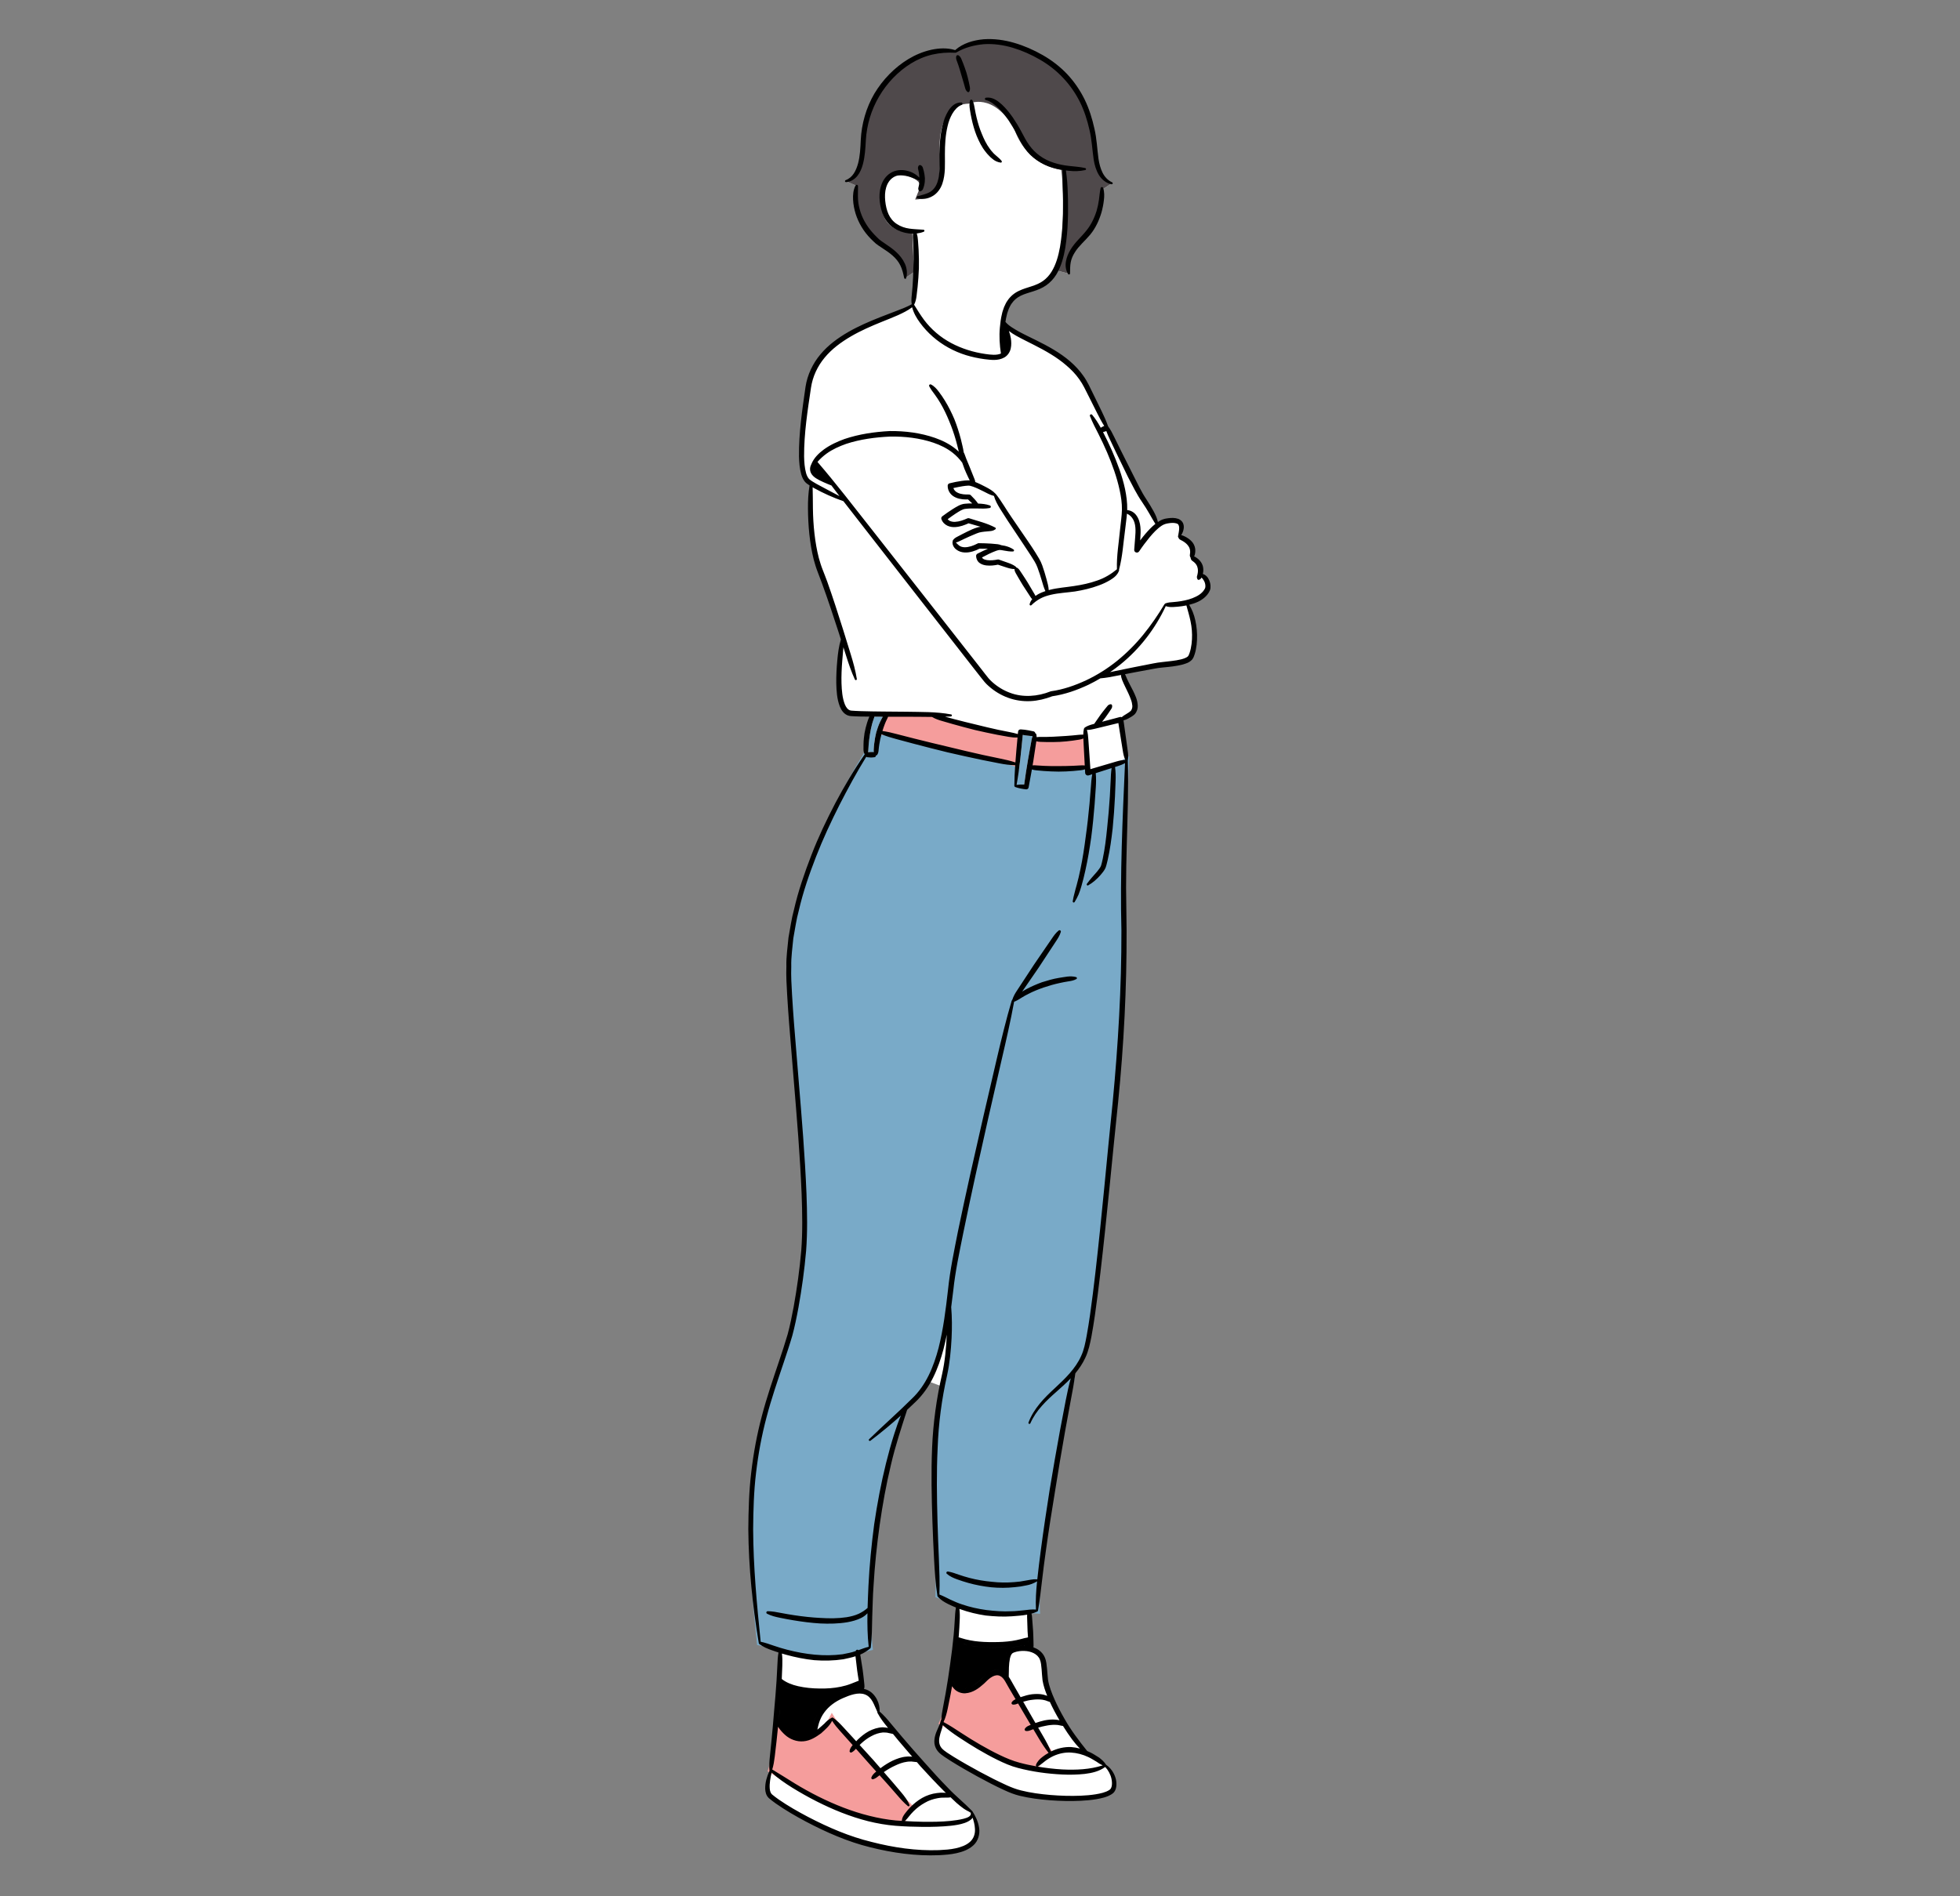<svg xmlns="http://www.w3.org/2000/svg" xmlns:xlink="http://www.w3.org/1999/xlink" width="930" zoomAndPan="magnify" viewBox="0 0 697.5 675" height="900" preserveAspectRatio="xMidYMid meet" version="1.0"><rect x="0" y="0" width="697.5" height="675" fill="#808080" stroke="none"/><defs><clipPath id="f36ed04288"><path d="M 266.191 255 L 402 255 L 402 591 L 266.191 591 Z M 266.191 255 " clip-rule="nonzero"/></clipPath><clipPath id="1273b9240a"><path d="M 266.191 13.652 L 430.949 13.652 L 430.949 660.691 L 266.191 660.691 Z M 266.191 13.652 " clip-rule="nonzero"/></clipPath></defs><path fill="#ffffff" d="M 331.277 659.562 C 324.516 659.562 317.508 658.629 309.859 656.707 C 302.82 654.969 295.605 652.078 287.137 647.605 C 282.789 645.281 279.543 643.332 276.629 641.293 C 275.715 640.645 274.914 640.027 274.199 639.418 C 273.25 638.543 273.195 637.223 273.176 636.66 C 273.16 634.953 273.566 633.16 274.453 631.105 L 274.703 630.527 L 274.664 629.898 C 274.559 628.309 274.688 626.734 274.848 625.27 L 275.395 619.883 C 275.746 616.285 276.074 612.688 276.355 609.09 C 276.695 605.246 277 601.762 277.215 598.305 C 277.332 596.504 277.441 594.699 277.512 592.895 C 277.555 591.832 277.598 590.77 277.715 589.699 L 277.934 587.629 L 275.094 586.645 C 273.652 586.145 272.172 585.555 270.867 584.605 L 270.859 584.559 C 268.48 570.297 267.273 557.148 267.176 544.355 C 267.227 537.938 267.387 531.008 268.219 524.125 C 269.016 517.289 270.281 510.594 271.977 504.207 C 273.539 498.254 275.535 492.332 277.461 486.605 L 278.051 484.863 C 279.113 481.68 280.207 478.395 281.133 475.215 C 281.895 472.391 282.559 469.348 283.301 465.297 C 284.555 458.301 285.469 451.543 286.016 445.203 C 286.5 438.832 286.418 432.492 286.141 424.93 C 285.621 412.016 284.535 398.906 283.484 386.23 L 281.691 364.242 C 281.441 360.879 281.195 357.508 281 354.129 C 280.805 350.82 280.602 347.398 280.715 344.016 C 280.652 341.504 280.922 339.008 281.184 336.59 C 281.277 335.703 281.371 334.832 281.449 333.965 C 281.645 332.891 281.801 331.965 281.957 331.039 C 282.359 328.699 282.77 326.281 283.406 323.973 C 284.73 318.188 286.629 312.262 289.586 304.641 C 291.75 299.008 294.441 293.16 298.062 286.234 C 301.363 280.008 304.59 274.621 307.91 269.777 L 308.605 268.762 L 308.266 267.582 C 308.18 267.277 308.164 266.973 308.156 266.742 L 308.156 266.102 C 308.152 265.68 308.148 265.273 308.168 264.863 C 308.191 263.508 308.359 262.195 308.52 261.086 C 308.75 259.859 309.027 258.715 309.379 257.59 L 310.422 254.246 L 306.402 254.188 L 304.402 254.121 L 302.855 254.031 L 302.805 254.023 C 302.68 254.012 302.551 254 302.434 253.969 C 301.844 253.84 301.188 253.484 300.691 252.895 C 300.273 252.41 299.957 251.859 299.664 251.133 C 298.707 248.594 298.559 246.047 298.477 243.219 C 298.441 240.828 298.551 238.277 298.824 235.23 C 299.016 233.137 299.281 230.699 299.941 228.344 L 300.156 227.59 L 299.18 224.543 C 297.391 219.027 295.473 213.18 293.367 207.441 L 291.781 203.227 C 291.219 201.785 290.785 200.297 290.402 198.895 C 289.73 196.211 289.227 193.281 288.883 190.004 C 288.582 187.156 288.422 184.121 288.402 180.988 C 288.383 178.262 288.508 176.035 288.797 173.98 L 289.016 172.43 L 287.754 171.504 L 287.469 171.289 C 286.715 170.609 286.312 169.723 285.977 168.621 C 285.398 166.559 285.266 164.449 285.211 162.484 C 285.117 154.578 286.25 146.688 287.348 139.055 L 287.527 137.801 C 288.141 133.816 289.973 129.848 292.676 126.648 C 295.031 123.832 298.184 121.309 302.328 118.918 C 306.109 116.746 310.137 115.062 313.57 113.699 L 319.871 111.277 C 321.164 110.781 322.5 110.266 323.758 109.652 L 325.289 108.902 L 325.223 107.199 C 325.195 106.527 325.254 105.879 325.312 105.336 C 325.43 104.242 325.523 103.152 325.609 102.059 L 325.691 100.934 L 325.988 96.352 L 322.125 98.965 C 321.836 97.645 321.84 95.445 321.215 94.152 C 320.578 92.805 319.562 91.504 318.203 90.305 C 317.02 89.262 315.75 88.414 314.219 87.418 L 314.051 87.309 C 313.441 86.906 312.812 86.496 312.191 85.996 C 311.777 85.637 311.398 85.262 311.02 84.887 L 310.402 84.285 C 308.105 81.918 306.34 79.004 305.344 75.898 C 304.832 74.262 304.531 72.629 304.453 71.059 C 304.406 70.082 304.418 67.539 304.902 66.16 L 301.008 64.477 C 305.078 63.094 305.785 59.918 306.215 58.348 C 306.922 55.668 307.047 52.945 307.18 50.066 C 307.457 44.211 309.102 38.574 311.922 33.754 C 314.898 28.793 318.988 24.637 323.742 21.75 C 326.227 20.254 328.867 19.184 331.582 18.57 C 333.059 18.258 334.422 18.102 335.715 18.102 C 336.824 18.102 337.891 18.219 338.891 18.457 L 341.09 17.988 C 343.34 16.254 346.367 15.199 350.078 14.848 C 350.695 14.805 351.328 14.781 351.965 14.781 C 354.777 14.781 357.723 15.223 360.719 16.098 C 364.074 17.082 367.402 18.516 370.609 20.355 C 373.824 22.184 376.68 24.406 379.105 26.961 C 381.52 29.512 383.574 32.496 385.219 35.824 C 386.66 38.797 387.781 42.141 388.629 46.031 C 389.168 48.328 389.41 50.73 389.648 53.059 C 389.77 54.293 389.895 55.508 390.059 56.684 C 390.418 58.965 391.535 63.488 395.66 65.242 L 391.895 67.703 C 392.18 68.914 392.09 70.148 391.969 71.191 C 391.809 72.559 391.535 73.965 391.148 75.371 C 390.27 78.34 388.984 80.895 387.34 82.918 C 386.629 83.773 385.867 84.559 385.133 85.32 C 383.934 86.562 382.703 87.84 381.777 89.336 C 380.957 90.617 380.41 91.938 380.172 93.223 C 380.055 93.863 380.477 96.789 380.445 97.434 L 375.758 96.211 C 375.57 96.57 375.375 96.922 375.16 97.273 C 374.316 98.648 373.176 99.875 371.867 100.809 C 370.422 101.844 368.773 102.441 367.496 102.848 L 366.422 103.188 C 365.258 103.547 364.047 103.922 362.949 104.449 C 361.465 105.152 360.254 106.164 359.367 107.449 C 358.941 108.016 358.684 108.562 358.473 109.004 L 358.172 109.621 L 358.109 109.812 C 358.043 110.023 357.965 110.23 357.891 110.441 C 357.723 110.895 357.551 111.363 357.445 111.883 C 357.309 112.438 357.191 112.977 357.09 113.543 L 356.836 114.953 L 357.887 115.93 C 359 116.961 360.391 117.766 361.734 118.547 L 362.098 118.758 C 363.492 119.52 364.918 120.215 366.359 120.918 C 367.062 121.262 367.711 121.578 368.355 121.902 C 372.402 123.91 376.633 126.188 380.215 129.262 C 382.137 130.941 383.68 132.633 384.906 134.422 C 386 135.957 386.824 137.668 387.625 139.32 L 391.297 146.855 C 391.945 148.18 392.77 149.934 393.418 151.773 L 393.539 152.113 L 393.746 152.41 C 394.574 153.578 395.215 154.867 395.754 155.98 L 397.961 160.473 L 403.355 171.215 C 404.586 173.676 405.746 176.008 407.219 178.199 C 408.215 179.719 409.062 181.129 409.801 182.477 C 410.152 183.125 410.434 183.715 410.66 184.273 L 411.617 186.633 L 414 185.742 C 414.094 185.707 414.195 185.672 414.301 185.645 L 414.512 185.582 C 414.805 185.48 415.148 185.434 415.512 185.383 L 415.875 185.328 C 416.301 185.273 416.746 185.23 417.203 185.23 C 417.883 185.23 418.469 185.324 419.043 185.523 C 419.516 185.727 419.961 186.09 420.18 186.512 C 420.379 186.934 420.457 187.453 420.383 187.992 C 420.348 188.277 420.297 188.52 420.223 188.758 L 419.559 190.84 L 421.492 191.859 C 421.613 191.926 421.73 191.992 421.848 192.062 C 422.684 192.555 423.305 193.09 423.773 193.711 C 424.246 194.367 424.523 195.234 424.504 196.039 L 424.504 196.219 C 424.508 196.305 424.5 196.473 424.445 196.758 L 424.133 198.371 L 425.453 199.352 C 425.613 199.469 425.781 199.605 425.949 199.754 C 426.543 200.297 426.992 200.98 427.203 201.691 C 427.316 202.148 427.375 202.688 427.348 203.191 L 427.273 204.625 L 428.445 205.461 C 428.773 205.691 429.059 206.016 429.246 206.363 C 429.781 207.305 429.988 208.238 429.902 209.207 C 429.879 209.43 429.812 209.688 429.715 209.922 L 429.613 210.113 C 429.543 210.254 429.473 210.395 429.387 210.527 C 429.098 210.988 428.785 211.371 428.473 211.676 C 427.824 212.328 427.012 212.898 426.074 213.363 C 425.707 213.539 425.281 213.715 424.832 213.879 L 422.172 214.844 L 423.344 217.418 C 423.836 218.504 424.227 219.684 424.504 220.934 C 425.004 223.145 425.207 225.406 425.109 227.668 C 425.066 228.836 424.934 229.961 424.715 231.031 C 424.594 231.645 424.457 232.172 424.293 232.676 L 424.211 232.906 C 424.047 233.391 423.914 233.766 423.543 234.254 L 423.508 234.293 C 422.762 235.074 421.883 235.336 420.859 235.637 L 420.512 235.742 C 419.375 236.035 418.234 236.215 417.188 236.359 C 416.312 236.48 415.441 236.566 414.578 236.648 C 413.219 236.777 411.812 236.914 410.457 237.195 L 403.812 238.426 L 399.035 239.352 L 400.461 242.391 C 400.703 242.91 400.984 243.465 401.273 244.023 L 401.711 244.863 C 402.344 246.066 402.996 247.309 403.488 248.652 C 403.793 249.473 403.973 250.324 404.016 251.188 C 404.062 252.051 403.781 252.902 403.223 253.59 C 402.559 254.191 401.973 254.516 401.355 254.855 L 401.086 255.008 C 400.957 255.074 400.805 255.152 400.656 255.219 L 398.883 256.031 L 399.156 257.965 C 399.301 258.965 400.43 267.156 400.43 267.156 C 400.578 268.191 400.703 269.281 400.516 270.406 L 400.477 270.66 L 400.48 270.914 C 400.727 279.188 400.484 287.582 400.246 295.695 L 400.105 300.688 C 399.984 305.277 399.852 310.617 399.859 315.961 L 400.047 331.242 C 400.105 351.238 399.094 371.766 397.039 392.234 C 396.23 399.84 395.473 407.457 394.719 415.074 L 394.684 415.402 C 393.461 427.73 392.199 440.477 390.723 453 C 390.199 457.449 389.555 462.727 388.766 468.148 C 388.43 470.406 388.023 473.074 387.531 475.684 C 387.098 477.871 386.559 480.609 385.426 482.977 C 384.648 484.645 383.602 486.301 382.301 487.926 L 381.848 488.488 L 381.75 489.203 C 381.363 491.984 380.852 494.977 380.137 498.613 L 378.188 509.227 C 376.996 515.965 375.828 522.926 374.617 530.516 C 373.27 538.668 372.223 545.449 371.336 551.844 C 370.867 555.207 370.379 558.828 369.961 562.547 L 369.656 565.059 C 369.352 567.648 369.035 570.32 368.574 572.941 C 368.5 572.973 368.293 573.062 368.078 573.145 L 366.266 573.844 L 366.781 580.672 L 366.824 581.742 C 366.859 582.504 366.895 583.262 366.902 584.02 L 366.961 586.91 L 368.395 587.613 C 369.559 588.18 370.535 589.195 371.008 590.324 C 371.465 591.406 371.566 592.418 371.676 593.488 L 371.746 594.145 C 371.797 594.664 371.836 595.18 371.875 595.691 C 371.941 596.52 372 597.277 372.086 597.992 C 372.492 600.551 373.527 603.117 374.488 605.301 C 375.477 607.52 376.664 609.832 378.02 612.184 C 380.379 616.367 383.352 620.25 385.941 623.492 L 386.352 624.004 L 386.953 624.262 C 387.215 624.375 387.457 624.48 387.691 624.602 C 388.367 624.926 388.984 625.316 389.633 625.727 C 389.977 625.945 390.316 626.16 390.664 626.367 C 391.422 626.961 392.188 627.621 392.75 628.441 L 392.992 628.797 L 393.336 629.055 C 394.637 630.027 395.625 631.449 396.121 633.051 C 396.395 633.902 396.484 634.781 396.398 635.688 C 396.355 636.152 396.234 636.582 396.047 636.969 C 396.008 637.051 395.926 637.219 395.668 637.508 C 395.43 637.715 395.309 637.824 395.176 637.906 C 393.559 638.918 391.805 639.246 390.105 639.562 C 388.445 639.844 386.742 640.023 384.625 640.129 C 383.328 640.195 382.035 640.223 380.738 640.223 C 378.512 640.223 376.164 640.133 373.766 639.957 C 369.398 639.609 366.078 639.117 363.016 638.367 C 361.512 638 359.895 637.41 357.926 636.504 C 356.254 635.742 354.613 634.945 353.035 634.129 C 349.992 632.574 346.879 630.867 343.504 628.918 C 341.941 628.012 340.387 627.086 338.852 626.121 C 338.086 625.645 337.328 625.156 336.574 624.641 C 335.809 624.105 335.078 623.602 334.488 622.91 C 333.887 622.207 333.492 621.332 333.398 620.484 C 333.316 619.695 333.414 618.82 333.699 617.816 C 333.93 617.02 334.273 616.258 334.605 615.52 C 335.012 614.617 335.426 613.691 335.602 612.762 L 335.844 612.289 L 335.863 611.801 C 335.961 610.5 336.184 609.238 336.414 608.066 L 337.375 602.898 C 337.98 599.457 338.52 595.961 338.988 592.477 C 339.488 589.09 339.914 585.566 340.254 582.035 L 340.336 580.996 C 340.453 579.59 340.57 578.18 340.633 576.77 L 340.676 576.039 C 340.727 575.23 340.773 574.418 340.867 573.594 L 341.086 571.68 L 339.32 570.902 C 338.828 570.684 338.336 570.457 337.852 570.219 C 336.461 569.52 335.324 568.832 334.434 567.832 L 334.434 567.77 L 334.402 567.547 C 333.758 563.23 333.473 558.852 333.262 554.77 C 333.035 550.391 332.844 546.012 332.691 541.633 C 332.434 533.676 332.188 524.422 332.578 515.336 C 332.875 508.082 333.762 500.738 335.207 493.512 L 330.371 491.703 C 328.922 494.246 327.125 496.57 325.172 498.422 C 324.301 499.273 323.43 500.094 322.551 500.91 L 322.055 501.371 L 321.465 503.191 C 319.582 509.023 317.633 515.055 316.219 521.156 C 314.645 527.695 313.32 534.75 312.184 542.699 C 311.109 550.383 310.391 557.52 309.988 564.523 C 309.805 566.871 309.734 569.27 309.664 571.586 C 309.625 572.879 309.586 574.172 309.527 575.461 L 309.488 577.301 C 309.434 580.227 309.379 583.234 309.039 586.188 C 308.281 586.793 307.555 587.281 306.828 587.672 L 305.188 588.551 L 306.133 594.52 L 306.273 595.621 C 306.375 596.414 306.477 597.203 306.551 597.992 L 306.738 599.77 C 306.75 599.875 306.762 599.977 306.766 600.09 L 306.84 601.723 L 308.344 602.371 C 309.512 602.875 310.555 603.91 311.273 605.289 C 311.809 606.301 312.113 607.43 312.156 608.562 L 312.199 609.645 L 312.992 610.379 C 314.277 611.566 315.434 612.934 316.496 614.238 L 320.402 618.887 C 322.941 621.867 325.629 624.938 328.402 628.023 C 331.176 631.176 333.953 634.18 336.633 636.926 C 338.125 638.52 339.738 639.992 341.297 641.414 C 342.645 642.645 344.031 643.91 345.32 645.242 L 345.367 645.297 C 346.582 647.203 347.305 648.992 347.578 650.766 C 347.914 652.832 347.184 655.027 345.773 656.25 C 344.074 657.781 341.926 658.414 340.238 658.801 C 338.188 659.27 336.043 659.395 334.148 659.504 C 333.199 659.543 332.238 659.562 331.277 659.562 Z M 331.277 659.562 " fill-opacity="1" fill-rule="nonzero"/><g clip-path="url(#f36ed04288)"><path fill="#79aac8" d="M 401.875 269.184 L 399.684 270.418 C 399.043 270.777 398.301 271.086 397.336 271.387 L 387.531 274.5 C 387.516 274.266 387.418 271.879 387.418 271.879 L 385.625 272.535 C 385.281 272.66 384.91 272.738 384.367 272.793 C 383.516 272.895 382.68 272.98 381.797 273.051 C 380.062 273.223 378.332 273.254 376.719 273.27 C 375.027 273.254 373.309 273.184 371.621 273.066 L 369.02 272.824 C 368.457 272.773 368.023 272.691 367.648 272.57 L 366.117 272.074 L 365.844 273.66 C 365.508 275.605 365.145 277.551 364.773 279.527 C 364.297 279.469 363.797 279.379 363.285 279.27 C 363.68 279.254 364.074 279.25 364.465 279.266 C 364.883 276.355 365.301 273.445 365.809 270.551 L 366.66 265.863 L 367.078 263.508 C 367.168 263.02 367.289 262.531 367.465 262.047 C 367.273 262.027 367.098 261.992 366.906 261.992 L 365.613 261.852 C 365.059 261.801 364.516 261.695 363.977 261.594 C 363.535 265.871 363.145 270.156 362.555 274.422 C 362.59 273.766 362.625 273.105 362.668 272.469 L 362.758 271.016 L 361.297 270.988 C 359.66 270.957 357.914 270.754 355.961 270.367 L 349.773 269.152 C 345.348 268.219 341.32 267.324 337.469 266.426 C 333.688 265.508 329.688 264.492 325.242 263.312 L 319.133 261.672 C 317.648 261.281 315.906 260.785 314.238 260.066 L 312.758 259.43 L 312.34 260.984 C 311.953 262.43 311.699 263.598 311.551 264.637 C 311.453 265.129 311.406 265.621 311.359 266.109 L 311.305 266.676 C 311.273 267.008 311.254 267.277 311.176 267.527 L 310.961 267.539 C 310.934 267.238 310.918 266.941 310.934 266.648 C 311 266 311 265.32 311.105 264.66 C 311.246 263.336 311.508 262.027 311.82 260.719 C 312.188 259.449 312.625 258.156 313.199 256.957 C 313.477 256.344 313.793 255.734 314.141 255.16 C 314.141 255.145 314.156 255.145 314.156 255.125 C 313.164 255.125 312.188 255.109 311.195 255.109 C 311.125 255.402 311.02 255.684 310.914 255.961 C 310.688 256.535 310.512 257.113 310.355 257.703 C 310.027 258.871 309.781 260.074 309.605 261.277 C 309.398 262.48 309.258 263.699 309.137 264.938 C 309.066 265.547 309.066 266.16 309.016 266.785 C 309.016 267.102 308.98 267.43 308.91 267.762 L 309.066 267.746 L 309.938 267.676 C 310.082 267.684 310.223 267.699 310.363 267.707 L 310.355 268.23 C 310.27 268.238 310.172 268.242 310.047 268.254 L 309.168 268.188 L 308.203 266.809 L 307.094 268.621 C 303.988 273.68 300.934 279.184 297.48 285.938 C 294.082 292.645 291.336 298.699 289.09 304.457 C 287.078 309.668 284.555 316.578 282.91 323.781 C 282.25 326.188 281.828 328.645 281.426 331.027 C 281.27 331.941 281.113 332.855 280.93 333.891 C 280.848 334.785 280.754 335.68 280.656 336.574 C 280.395 339 280.125 341.504 280.191 343.953 C 280.074 347.188 280.262 350.48 280.445 353.664 L 280.473 354.156 C 280.664 357.531 280.91 360.906 281.172 364.301 L 282.895 385.543 C 283.965 398.445 285.07 411.789 285.598 424.949 C 285.828 431.367 286.012 438.215 285.48 445.152 C 284.922 451.543 284.035 458.098 282.777 465.184 C 282.23 468.113 281.539 471.578 280.609 475.039 C 279.727 478.082 278.727 481.105 277.762 484.027 L 276.957 486.434 C 275.016 492.172 273.012 498.105 271.449 504.074 C 269.727 510.535 268.461 517.258 267.68 524.047 C 266.836 530.922 266.676 537.867 266.625 544.355 C 266.695 558.07 267.992 571.723 269.316 584.531 L 269.422 585.547 L 270.422 585.754 C 271.738 586.023 273.062 586.48 274.363 586.926 L 274.91 587.113 C 276.395 587.641 278.004 588.125 279.82 588.594 C 283.246 589.488 286.621 590.086 289.84 590.375 C 291.375 590.523 292.91 590.598 294.398 590.598 C 296.324 590.598 298.238 590.469 300.141 590.211 C 300.527 590.125 300.914 590.051 301.34 589.965 C 302.508 589.73 303.711 589.488 304.895 589.055 L 304.902 589.066 L 305.914 588.727 C 306.305 588.594 306.691 588.453 307.102 588.301 C 307.887 588.012 308.629 587.734 309.426 587.562 L 310.66 587.301 L 310.523 586.051 C 310.148 582.648 310.016 578.91 310.094 574.285 L 310.129 572.406 C 310.188 570.641 310.262 568.875 310.336 567.105 L 310.441 564.535 C 310.789 557.59 311.453 550.465 312.469 542.758 C 313.625 534.988 314.992 527.953 316.645 521.262 C 317.688 517.078 318.625 513.734 319.605 510.723 C 320.383 508.234 321.109 506.234 321.891 504.43 L 322.113 503.914 L 321.055 503.152 C 322.555 501.734 324.051 500.297 325.512 498.84 C 329.992 494.594 333.117 488.664 335.352 480.164 C 336.191 476.867 336.82 473.559 337.348 470.152 C 337.383 472.07 337.348 474.094 337.246 476.246 C 336.984 481.387 336.488 485.504 335.691 489.207 C 333.738 497.891 332.59 506.68 332.277 515.312 C 331.848 524.25 332.008 533.254 332.242 541.652 C 332.375 546.391 332.535 550.688 332.73 554.789 L 332.77 555.902 C 332.914 559.707 333.062 563.641 332.902 567.527 L 332.863 568.527 L 333.797 568.887 C 334.875 569.301 335.953 569.844 337.012 570.375 L 337.648 570.695 C 339.188 571.414 340.586 571.98 341.922 572.426 C 344.676 573.363 347.684 574.059 350.867 574.492 C 353.547 574.828 355.77 574.98 357.855 574.98 C 358.582 574.98 359.309 574.965 360.113 574.922 C 361.105 574.922 362.109 574.82 363 574.73 C 363.508 574.676 364.016 574.625 364.602 574.582 L 365.023 574.527 C 365.965 574.406 366.852 574.293 367.762 574.293 C 368.023 574.293 368.285 574.305 368.551 574.324 L 370.141 574.457 L 370.059 572.863 C 369.918 570.098 370.031 567.133 370.434 563.25 L 370.523 562.379 C 370.852 559.254 371.266 555.828 371.793 551.906 C 372.625 545.578 373.617 538.793 374.906 530.562 C 376.066 523.523 377.316 516.375 378.617 509.312 L 380.637 498.711 C 381.16 496.102 381.688 493.547 382.391 490.98 L 382.535 490.457 L 381.586 489.922 C 383.32 487.957 384.891 485.781 386.008 483.273 C 387.094 480.953 387.543 478.562 388.023 476.035 L 388.066 475.793 C 388.555 473.223 388.945 470.637 389.297 468.219 C 389.977 463.457 390.559 458.711 391.223 453.051 C 392.672 440.402 393.914 427.574 395.117 415.117 C 395.855 407.5 396.594 399.883 397.379 392.262 C 399.492 369.965 400.504 349.992 400.473 331.188 C 399.945 311.289 400.867 291.16 401.762 271.695 Z M 363.25 353.688 C 363.051 353.805 362.641 354.059 362.637 354.062 C 362.766 353.852 363.027 353.449 363.027 353.449 Z M 363.25 353.688 " fill-opacity="1" fill-rule="nonzero"/></g><path fill="#4f494b" d="M 313.969 74.844 C 313.969 74.844 311.422 63.801 318.152 62.461 C 318.152 62.461 325.797 61.699 327.691 66.031 L 325.672 71.02 C 325.672 71.02 332.867 71.223 334.105 64.402 C 334.105 64.402 334.527 60.059 334.484 55.055 C 334.484 55.055 332.473 37.172 344.848 36.891 C 344.848 36.891 353.34 32.676 360.934 45.773 C 360.934 45.773 364.309 58.312 377.676 60.469 C 377.676 60.469 379.5 73.195 377.305 89.285 L 375.758 96.211 L 380.445 97.43 C 380.477 96.789 380.055 93.863 380.172 93.223 C 380.41 91.938 380.957 90.617 381.777 89.336 C 382.703 87.84 383.934 86.562 385.133 85.32 C 385.867 84.559 386.629 83.773 387.34 82.918 C 388.984 80.895 390.27 78.34 391.148 75.371 C 391.535 73.965 391.809 72.559 391.969 71.191 C 392.09 70.148 392.18 68.914 391.895 67.703 L 395.66 65.242 C 391.535 63.488 390.418 58.965 390.059 56.684 C 389.895 55.508 389.77 54.293 389.648 53.059 C 389.41 50.73 389.168 48.328 388.629 46.031 C 387.781 42.141 386.66 38.797 385.219 35.824 C 383.574 32.496 381.52 29.512 379.105 26.961 C 376.68 24.406 373.824 22.184 370.609 20.355 C 367.402 18.516 364.074 17.082 360.719 16.098 C 357.723 15.223 354.777 14.781 351.965 14.781 C 351.328 14.781 350.695 14.805 350.078 14.848 C 346.367 15.199 343.34 16.254 341.09 17.988 L 338.891 18.457 C 337.891 18.219 336.824 18.102 335.715 18.102 C 334.422 18.102 333.059 18.254 331.582 18.57 C 328.867 19.184 326.227 20.254 323.742 21.75 C 318.988 24.637 314.898 28.793 311.922 33.754 C 309.102 38.574 307.457 44.211 307.18 50.066 C 307.047 52.945 306.922 55.668 306.215 58.348 C 305.785 59.918 305.082 63.094 301.008 64.477 L 304.902 66.16 C 304.418 67.539 304.406 70.082 304.453 71.059 C 304.531 72.629 304.832 74.262 305.344 75.898 C 306.34 79.004 308.105 81.918 310.402 84.285 L 311.02 84.887 C 311.398 85.262 311.777 85.637 312.191 85.996 C 312.812 86.496 313.441 86.906 314.051 87.309 L 314.219 87.418 C 315.75 88.414 317.02 89.262 318.203 90.305 C 319.562 91.504 320.578 92.805 321.215 94.152 C 321.84 95.445 321.836 97.645 322.125 98.965 L 325.277 96.832 L 324.672 82.887 C 324.672 82.887 315.203 83.168 313.969 74.844 Z M 313.969 74.844 " fill-opacity="1" fill-rule="nonzero"/><path fill="#f59d9c" d="M 374.234 623.062 L 375.25 624.328 L 373.848 625.141 C 373.062 625.602 372.398 626.039 371.824 626.488 C 371.129 627.039 370.359 627.738 369.961 628.707 L 369.758 628.625 L 369.34 630.27 L 368.699 630.156 C 366.234 629.719 364.254 629.281 362.469 628.785 C 360.25 628.203 357.977 627.324 355.105 625.941 C 352.988 624.926 350.719 623.719 348.164 622.254 C 346.043 621.02 343.852 619.668 341.457 618.117 C 339.297 616.695 337.262 615.355 335.125 614.223 L 333.957 613.602 L 334.516 612.402 C 335.227 610.879 335.617 609.23 335.879 607.969 L 336.922 602.781 C 337.047 602.184 337.152 601.594 337.258 601.004 L 338.078 596.547 L 339.984 599.473 C 340.195 599.797 340.441 600.094 340.715 600.352 C 341.371 600.984 342.309 601.355 343.23 601.355 L 343.453 601.348 C 345.781 601.188 347.582 599.746 349.219 598.285 L 349.789 597.734 C 350.465 597.078 351.102 596.457 351.891 595.953 C 352.578 595.492 353.66 594.93 354.84 594.93 C 355.066 594.93 355.289 594.949 355.508 594.992 C 356.594 595.156 357.672 595.93 358.516 597.16 C 358.867 597.676 359.219 598.305 359.57 598.949 C 359.816 599.391 360.039 599.793 360.27 600.172 L 367.359 612.195 L 370.93 618.188 C 371.766 619.578 372.895 621.395 374.234 623.062 Z M 320.527 638.305 L 317.133 634.422 L 310.266 626.777 L 303.426 619.066 L 299.984 615.227 C 299.125 614.277 298.133 613.129 297.316 611.805 L 296 609.68 L 294.879 611.914 C 294.188 613.297 292.996 614.383 291.727 615.535 L 291.375 615.867 C 289.629 617.121 287.891 618.258 285.812 618.438 C 285.602 618.461 285.387 618.473 285.176 618.473 C 283.484 618.473 281.672 617.754 280.344 616.559 C 279.434 615.703 278.785 614.973 278.148 614.039 L 278.023 613.855 L 275.883 610.852 C 275.883 610.852 275.34 615.941 275.27 616.664 C 275.164 617.715 275.059 618.766 274.934 619.82 L 274.305 625.207 C 274.102 626.969 273.852 628.285 273.488 629.473 L 273.168 630.516 L 274.105 631.078 C 275.73 632.047 277.336 633.051 279 634.094 C 280.023 634.73 281.047 635.371 282.078 636.004 C 284.898 637.723 287.789 639.324 290.676 640.77 C 297.164 644 303.16 646.27 309.004 647.703 C 312.477 648.578 315.645 649.133 318.676 649.395 C 319.152 649.445 319.637 649.477 320.129 649.508 L 320.926 649.559 L 322.91 649.559 L 322.363 647.906 C 322.473 647.367 322.781 646.875 323.215 646.309 C 323.613 645.77 324.062 645.242 324.676 644.59 L 325.508 643.711 L 323.965 641.816 C 322.883 640.902 321.82 639.824 320.527 638.305 Z M 318.887 262.684 L 324.996 264.234 C 329.082 265.262 333.168 266.258 337.262 267.234 C 341.574 268.285 345.715 269.25 349.578 270.102 L 355.746 271.414 C 357.5 271.77 359.215 272.137 360.883 272.723 L 362.598 273.32 L 362.734 271.512 C 362.961 268.555 363.219 265.602 363.5 262.645 L 363.648 261.047 L 362.043 261.125 C 361.879 261.133 361.715 261.133 361.551 261.133 C 360.801 261.133 360.008 261.059 359.121 260.895 C 358.188 260.746 357.262 260.574 356.324 260.398 L 355.18 260.188 C 352.301 259.621 349.727 259.074 347.316 258.516 C 344.715 257.855 342.109 257.164 339.535 256.438 L 335.641 255.301 C 334.383 254.941 333.352 254.586 332.414 254.008 L 332.078 253.801 L 331.684 253.801 C 330.285 253.801 328.887 253.781 327.484 253.766 C 326.07 253.746 324.66 253.727 323.246 253.727 L 322.422 253.73 C 320.293 253.73 318.16 253.73 316.031 253.75 L 315.051 253.758 L 314.727 254.676 C 314.648 254.902 314.539 255.113 314.418 255.355 C 314.117 255.938 313.836 256.559 313.586 257.188 C 313.262 258.035 312.973 258.918 312.703 259.781 L 312.215 261.352 L 313.844 261.578 C 315.703 261.836 317.508 262.301 318.887 262.684 Z M 387.426 272.387 C 387.324 270.664 387.234 268.941 387.148 267.199 L 386.941 263.328 L 386.922 262.863 L 386.922 260.648 L 384.926 261.609 C 384.625 261.75 384.297 261.844 383.84 261.906 C 383.102 262.027 382.344 262.148 381.59 262.254 C 380.133 262.469 378.613 262.574 377.145 262.676 C 376.008 262.727 374.859 262.75 373.711 262.75 L 372.656 262.742 L 370.371 262.691 C 369.883 262.676 369.512 262.621 369.199 262.523 L 367.652 262.047 L 366.34 270.68 C 366.297 271.016 366.238 271.348 366.176 271.691 L 365.785 273.996 L 367.594 273.82 C 367.738 273.809 367.879 273.801 368.023 273.801 C 368.32 273.801 368.617 273.828 368.965 273.859 L 371.539 274.02 C 372.809 274.07 374.078 274.102 375.344 274.102 C 375.809 274.102 376.273 274.098 376.695 274.09 L 377.387 274.094 C 378.887 274.094 380.387 274.047 381.844 273.984 C 382.676 273.969 383.512 273.918 384.469 273.859 C 384.75 273.844 385.039 273.824 385.328 273.824 C 385.504 273.824 385.68 273.828 385.859 273.852 L 387.527 274.059 Z M 387.426 272.387 " fill-opacity="1" fill-rule="nonzero"/><g clip-path="url(#1273b9240a)"><path fill="#000000" d="M 430.016 205.957 C 429.613 205.203 428.883 204.543 428.043 204.305 C 428.055 204.27 428.062 204.23 428.074 204.195 C 428.297 203.328 428.273 202.367 428.039 201.445 C 427.766 200.523 427.195 199.715 426.527 199.098 C 426.184 198.801 425.824 198.523 425.441 198.301 C 425.281 198.199 425.109 198.113 424.922 198.062 C 425.031 197.895 425.121 197.719 425.168 197.527 C 425.281 197.055 425.391 196.578 425.375 196.066 C 425.402 195.059 425.059 194 424.469 193.188 C 423.863 192.383 423.098 191.789 422.305 191.32 C 421.906 191.078 421.496 190.883 421.078 190.707 C 420.848 190.605 420.605 190.523 420.344 190.508 C 420.781 189.805 421.137 189.035 421.246 188.109 C 421.332 187.5 421.273 186.793 420.957 186.117 C 420.605 185.43 419.957 184.965 419.332 184.699 C 418.062 184.262 416.879 184.324 415.77 184.461 C 415.184 184.555 414.73 184.582 414.086 184.801 C 413.449 184.965 412.945 185.273 412.438 185.562 C 412.305 185.645 412.188 185.742 412.062 185.832 C 411.773 184.488 411.203 183.238 410.566 182.059 C 409.75 180.566 408.867 179.125 407.945 177.715 C 406.137 175.023 404.738 171.98 403.23 169.02 L 398.746 160.09 L 396.539 155.602 C 395.891 154.262 395.215 152.938 394.32 151.715 C 393.699 149.902 392.914 148.176 392.082 146.473 L 389.023 140.203 C 388.008 138.16 387.035 135.91 385.629 133.93 C 384.258 131.934 382.586 130.172 380.781 128.598 C 377.137 125.469 372.93 123.199 368.746 121.121 C 366.652 120.078 364.539 119.094 362.535 118 C 360.781 116.98 358.996 116 357.805 114.586 C 357.926 113.758 358.078 112.938 358.285 112.137 C 358.426 111.367 358.758 110.688 358.98 109.957 C 359.32 109.297 359.586 108.578 360.043 108.012 C 360.859 106.797 361.98 105.871 363.324 105.234 C 364.668 104.586 366.199 104.184 367.762 103.68 C 369.32 103.184 370.949 102.539 372.375 101.52 C 373.793 100.504 375.008 99.191 375.906 97.727 C 377.695 94.781 378.52 91.504 379.09 88.281 C 379.602 85.047 379.918 81.793 380 78.551 C 380.074 76.926 380.102 75.305 380.074 73.688 C 380.082 72.066 380.062 70.449 379.988 68.832 C 379.926 66.102 379.719 63.379 379.32 60.676 C 379.656 60.715 379.988 60.758 380.324 60.789 C 382.285 61.016 384.262 60.977 386.195 60.539 C 386.328 60.512 386.441 60.406 386.473 60.266 C 386.52 60.066 386.395 59.871 386.199 59.824 L 386.188 59.82 C 384.266 59.375 382.379 59.301 380.508 59.07 C 378.637 58.867 376.785 58.52 375.027 57.938 C 371.484 56.836 368.395 54.676 366.281 51.672 C 365.18 50.195 364.383 48.551 363.438 46.797 C 362.523 45.07 361.492 43.398 360.395 41.766 C 359.25 40.16 358.023 38.59 356.543 37.211 C 355.059 35.906 353.312 34.469 350.875 34.77 C 350.703 34.789 350.551 34.914 350.508 35.094 C 350.445 35.328 350.586 35.562 350.82 35.621 L 351.012 35.672 C 352.516 36.055 354.035 37.277 355.344 38.492 C 356.672 39.758 357.82 41.25 358.895 42.793 C 359.926 44.371 360.902 45.996 361.773 47.688 C 362.637 49.332 363.508 51.188 364.695 52.82 C 367.027 56.152 370.648 58.547 374.48 59.668 C 375.684 60.047 376.91 60.309 378.141 60.508 C 378.047 63.312 378.18 66.094 378.23 68.883 C 378.293 70.484 378.297 72.086 378.281 73.684 C 378.293 75.285 378.254 76.883 378.168 78.477 C 378.066 81.668 377.73 84.836 377.215 87.949 C 376.656 91.043 375.812 94.125 374.23 96.691 C 373.453 97.98 372.445 99.074 371.262 99.945 C 370.07 100.816 368.668 101.395 367.172 101.887 C 365.68 102.387 364.078 102.812 362.516 103.574 C 360.953 104.316 359.512 105.52 358.551 106.988 C 358.008 107.695 357.707 108.508 357.324 109.281 C 357.078 110.09 356.719 110.883 356.574 111.703 C 356.168 113.332 355.961 114.973 355.82 116.609 C 355.531 119.711 355.73 122.801 356.199 125.84 C 354.672 126.535 352.633 126.289 350.645 126.004 C 348.512 125.691 346.406 125.223 344.367 124.566 C 340.289 123.266 336.414 121.273 333.176 118.477 C 331.551 117.09 330.078 115.523 328.797 113.812 C 327.547 112.098 326.414 110.281 325.297 108.473 C 325.816 107.496 326.027 106.473 326.16 105.445 C 326.305 104.348 326.43 103.25 326.543 102.152 C 326.766 99.953 326.914 97.746 327.004 95.535 C 327.055 93.324 327.016 91.113 326.906 88.902 C 326.855 87.793 326.777 86.691 326.676 85.586 C 326.625 84.754 326.504 83.918 326.238 83.109 C 327.102 83.008 327.949 82.809 328.754 82.48 C 328.879 82.426 328.977 82.305 328.984 82.16 C 328.996 81.957 328.84 81.781 328.637 81.77 C 326.898 81.641 325.258 81.609 323.641 81.379 C 322.023 81.164 320.477 80.609 319.164 79.746 C 317.836 78.898 316.832 77.645 316.184 76.219 C 315.559 74.809 315.18 73.117 315.023 71.508 C 314.863 69.887 314.898 68.242 315.352 66.746 C 315.785 65.25 316.648 63.91 317.898 63.133 C 319.137 62.336 320.719 62.141 322.246 62.465 C 323.785 62.785 325.227 63.508 326.82 64.168 L 326.832 64.172 C 326.941 64.215 327.062 64.203 327.172 64.16 C 327.164 64.641 327.129 65.113 327.082 65.586 C 327.027 65.926 326.973 66.266 326.871 66.59 C 326.793 66.93 326.691 67.23 326.926 67.762 L 326.953 67.828 C 327.055 68.055 327.316 68.176 327.559 68.098 C 328.094 67.922 328.379 67.555 328.508 67.152 C 328.676 66.758 328.785 66.348 328.895 65.938 C 329.094 65.113 329.156 64.27 329.141 63.441 C 329.09 62.613 328.961 61.801 328.777 61.012 C 328.684 60.613 328.574 60.223 328.453 59.836 C 328.336 59.445 328.18 59.066 327.664 58.812 C 327.371 58.668 327.012 58.785 326.863 59.078 L 326.82 59.164 C 326.586 59.625 326.668 59.973 326.762 60.32 C 326.848 60.672 326.922 61.023 326.984 61.379 C 327.09 61.996 327.129 62.613 327.148 63.227 C 325.957 61.984 324.367 61.109 322.605 60.742 C 320.766 60.32 318.645 60.504 316.934 61.57 C 315.207 62.617 314.078 64.383 313.527 66.188 C 312.961 68.008 312.875 69.898 313.074 71.711 C 313.293 73.531 313.688 75.27 314.48 77.016 C 315.281 78.719 316.562 80.254 318.176 81.254 C 319.773 82.27 321.586 82.867 323.402 83.086 C 323.902 83.148 324.398 83.176 324.898 83.18 C 324.801 84.043 324.875 84.879 324.922 85.723 C 325 86.805 325.051 87.887 325.074 88.973 C 325.137 91.141 325.121 93.312 325.035 95.48 C 325 97.652 324.906 99.824 324.742 101.992 C 324.656 103.078 324.562 104.16 324.445 105.238 C 324.336 106.242 324.277 107.25 324.461 108.293 C 322.781 109.254 320.898 109.945 319.031 110.664 L 313.25 112.891 C 309.395 114.418 305.543 116.07 301.895 118.164 C 298.258 120.262 294.77 122.785 292.008 126.086 C 289.242 129.359 287.32 133.414 286.664 137.676 C 285.492 145.879 284.242 154.094 284.336 162.508 C 284.398 164.613 284.543 166.738 285.141 168.879 C 285.465 169.934 285.906 171.062 286.922 171.965 C 287.32 172.285 287.711 172.539 288.102 172.789 C 287.629 175.508 287.512 178.25 287.531 180.992 C 287.551 184.027 287.695 187.066 288.016 190.098 C 288.336 193.125 288.816 196.145 289.562 199.129 C 289.969 200.609 290.398 202.09 290.965 203.535 L 292.551 207.742 C 294.609 213.367 296.492 219.086 298.352 224.809 L 299.25 227.617 C 298.492 230.082 298.191 232.613 297.957 235.152 C 297.715 237.832 297.562 240.527 297.605 243.242 C 297.684 245.957 297.816 248.707 298.855 251.457 C 299.129 252.141 299.484 252.828 300.023 253.453 C 300.543 254.074 301.324 254.625 302.203 254.809 C 302.418 254.867 302.648 254.883 302.848 254.906 L 303.355 254.934 L 304.371 254.992 L 306.391 255.059 C 307.387 255.082 308.379 255.074 309.371 255.086 C 309.34 255.168 309.301 255.246 309.27 255.328 C 309.016 255.934 308.801 256.551 308.598 257.172 C 308.203 258.418 307.895 259.684 307.656 260.961 C 307.473 262.242 307.32 263.531 307.297 264.824 C 307.266 265.473 307.293 266.117 307.285 266.762 C 307.297 267.348 307.383 267.938 307.723 268.512 C 303.863 274.059 300.449 279.871 297.289 285.832 C 294.148 291.844 291.211 297.98 288.773 304.324 C 286.316 310.656 284.086 317.098 282.566 323.742 C 281.66 327.027 281.219 330.422 280.594 333.77 C 280.285 337.172 279.754 340.555 279.848 343.984 C 279.727 347.418 279.93 350.797 280.129 354.18 C 280.324 357.562 280.57 360.938 280.824 364.312 L 282.473 384.535 C 283.586 398.008 284.727 411.48 285.27 424.961 C 285.516 431.699 285.652 438.449 285.145 445.129 C 284.57 451.824 283.633 458.516 282.445 465.137 C 281.836 468.445 281.164 471.746 280.297 474.969 C 279.367 478.164 278.289 481.387 277.223 484.582 C 275.074 490.984 272.859 497.406 271.133 503.984 C 269.387 510.559 268.141 517.266 267.352 524.02 C 266.535 530.777 266.355 537.578 266.301 544.363 C 266.41 557.941 267.785 571.461 270.016 584.809 C 270.016 584.949 270.055 585.09 270.18 585.184 C 271.59 586.25 273.18 586.898 274.793 587.465 C 275.539 587.73 276.285 587.984 277.039 588.223 C 276.77 589.77 276.703 591.312 276.637 592.863 C 276.566 594.656 276.461 596.453 276.348 598.25 C 276.121 601.844 275.805 605.434 275.484 609.023 C 275.203 612.613 274.875 616.207 274.527 619.793 L 273.98 625.176 C 273.793 626.914 273.664 628.656 273.832 630.438 C 273.816 630.461 273.785 630.465 273.773 630.492 C 272.91 632.422 272.285 634.438 272.305 636.691 C 272.348 637.785 272.574 639.105 273.633 640.082 C 274.445 640.77 275.281 641.402 276.129 642.004 C 279.531 644.387 283.098 646.438 286.727 648.379 C 293.98 652.203 301.621 655.57 309.645 657.551 C 317.641 659.559 325.902 660.719 334.199 660.375 C 336.262 660.254 338.355 660.125 340.434 659.648 C 342.488 659.18 344.621 658.465 346.344 656.91 C 348.125 655.367 348.785 652.777 348.438 650.633 C 348.105 648.449 347.188 646.516 346.066 644.77 C 346.066 644.77 346.066 644.77 346.066 644.766 C 346.047 644.738 346.012 644.73 345.988 644.707 C 345.977 644.691 345.98 644.668 345.965 644.652 L 345.945 644.633 C 343.137 641.742 340.023 639.27 337.258 636.316 C 334.445 633.438 331.715 630.469 329.051 627.441 C 326.352 624.438 323.691 621.402 321.07 618.324 L 317.172 613.688 C 315.895 612.121 314.582 610.586 313.031 609.242 C 313.031 609.238 313.027 609.238 313.027 609.238 C 313.094 607.754 312.773 606.258 312.047 604.883 C 311.301 603.461 310.074 602.082 308.422 601.465 C 308.109 601.34 307.793 601.27 307.477 601.195 C 307.668 600.668 307.66 600.172 307.605 599.68 L 307.418 597.91 C 307.309 596.73 307.137 595.559 306.992 594.383 L 306.438 590.871 L 306.156 589.117 C 306.152 589.066 306.141 589.012 306.133 588.961 C 307.43 588.434 308.625 587.648 309.703 586.77 C 309.762 586.723 309.797 586.652 309.816 586.582 C 309.84 586.539 309.875 586.512 309.883 586.465 L 309.883 586.449 C 310.32 582.793 310.312 579.148 310.398 575.5 C 310.559 571.859 310.578 568.207 310.859 564.57 C 311.277 557.293 312.039 550.035 313.047 542.82 C 314.078 535.609 315.363 528.434 317.07 521.352 C 318.602 514.734 320.738 508.293 322.816 501.855 C 323.809 500.93 324.801 500.004 325.773 499.051 C 328.359 496.602 330.512 493.539 332.082 490.332 C 333.68 487.109 334.836 483.715 335.75 480.277 C 336.199 478.547 336.586 476.805 336.934 475.055 C 336.703 479.801 336.297 484.512 335.266 489.113 C 333.277 497.688 332.07 506.496 331.707 515.297 C 331.328 524.102 331.535 532.891 331.82 541.664 C 331.973 546.047 332.164 550.434 332.391 554.812 C 332.617 559.176 332.91 563.539 333.57 567.875 C 333.543 568.008 333.559 568.148 333.652 568.262 C 334.715 569.516 336.078 570.301 337.469 571.004 C 338.359 571.438 339.27 571.84 340.191 572.219 C 339.91 573.723 339.859 575.223 339.762 576.73 C 339.684 578.473 339.523 580.211 339.383 581.953 C 339.051 585.43 338.633 588.902 338.125 592.363 C 337.66 595.828 337.125 599.289 336.52 602.738 L 335.559 607.898 C 335.277 609.324 335.035 610.758 334.965 612.23 C 334.859 612.297 334.781 612.398 334.758 612.527 L 334.742 612.602 C 334.453 614.148 333.391 615.734 332.863 617.574 C 332.598 618.5 332.418 619.516 332.535 620.578 C 332.652 621.645 333.145 622.684 333.824 623.473 C 334.512 624.281 335.336 624.84 336.082 625.355 C 336.844 625.883 337.613 626.375 338.387 626.859 C 339.934 627.828 341.496 628.758 343.066 629.672 C 346.215 631.492 349.395 633.246 352.637 634.906 C 354.254 635.738 355.895 636.535 357.562 637.297 C 359.207 638.051 360.992 638.773 362.809 639.215 C 366.422 640.098 370.055 640.535 373.703 640.824 C 377.348 641.094 381.004 641.18 384.668 641 C 386.5 640.906 388.332 640.75 390.168 640.438 C 391.996 640.098 393.852 639.766 395.641 638.645 C 395.863 638.504 396.078 638.301 396.289 638.125 C 396.508 637.879 396.707 637.621 396.828 637.352 C 397.09 636.82 397.219 636.285 397.266 635.77 C 397.363 634.734 397.254 633.73 396.953 632.793 C 396.375 630.914 395.184 629.27 393.625 628.188 C 392.98 627.156 392.086 626.367 391.156 625.645 C 390.133 625.043 389.168 624.34 388.086 623.824 C 387.703 623.629 387.301 623.461 386.898 623.293 C 383.949 619.617 381.105 615.879 378.777 611.75 C 377.5 609.539 376.32 607.27 375.285 604.949 C 374.27 602.641 373.32 600.215 372.953 597.887 C 372.809 596.684 372.738 595.363 372.613 594.066 C 372.461 592.77 372.422 591.434 371.812 589.984 C 371.223 588.578 370.043 587.438 368.727 586.805 C 368.414 586.648 368.094 586.52 367.773 586.406 C 367.805 586.176 367.816 585.945 367.809 585.715 L 367.773 584.008 C 367.762 582.875 367.691 581.742 367.652 580.605 L 367.266 575.508 C 367.246 575.137 367.199 574.766 367.062 574.398 C 367.758 574.203 368.441 573.965 369.109 573.652 C 369.148 573.633 369.184 573.598 369.215 573.566 C 369.305 573.516 369.375 573.434 369.395 573.324 L 369.395 573.316 C 370.031 569.762 370.383 566.211 370.824 562.645 C 371.227 559.082 371.703 555.52 372.199 551.961 C 373.188 544.848 374.305 537.746 375.48 530.652 C 376.609 523.555 377.793 516.461 379.047 509.383 L 380.992 498.781 C 381.641 495.48 382.23 492.172 382.68 488.84 C 384.062 487.168 385.289 485.344 386.211 483.352 C 387.359 480.957 387.898 478.332 388.391 475.844 C 388.863 473.324 389.254 470.801 389.629 468.273 C 390.363 463.223 390.992 458.164 391.59 453.102 C 393.973 432.855 395.754 412.57 397.906 392.32 C 399.941 372.031 400.98 351.629 400.918 331.23 L 400.734 315.961 C 400.727 310.887 400.844 305.801 400.98 300.715 C 401.242 290.727 401.652 280.734 401.348 270.711 C 401.59 269.449 401.465 268.238 401.293 267.039 L 400.785 263.371 C 400.461 261.051 400.156 258.73 399.812 256.414 C 400.414 256.293 400.969 256.059 401.5 255.773 C 402.289 255.332 403.043 254.957 403.855 254.195 C 404.637 253.262 404.941 252.172 404.887 251.141 C 404.836 250.141 404.621 249.199 404.309 248.352 C 403.676 246.637 402.82 245.125 402.047 243.617 C 401.652 242.863 401.281 242.117 400.961 241.371 C 400.773 240.883 400.578 240.43 400.363 239.98 L 403.973 239.285 L 410.633 238.047 C 412.773 237.605 415.02 237.539 417.305 237.223 C 418.445 237.062 419.594 236.879 420.754 236.578 C 421.895 236.23 423.121 235.965 424.234 234.785 C 424.77 234.086 424.91 233.543 425.121 232.949 C 425.312 232.367 425.457 231.789 425.57 231.207 C 425.809 230.043 425.938 228.875 425.98 227.703 C 426.082 225.363 425.867 223.02 425.355 220.746 C 424.93 218.82 424.223 216.957 423.191 215.281 C 424.301 215.008 425.398 214.648 426.465 214.141 C 427.398 213.676 428.301 213.082 429.078 212.301 C 429.473 211.922 429.816 211.477 430.117 211.004 C 430.27 210.77 430.383 210.508 430.516 210.262 C 430.656 209.934 430.742 209.594 430.77 209.285 C 430.883 208.059 430.586 206.953 430.016 205.957 Z M 397.098 160.891 L 401.473 169.906 C 403.039 172.859 404.48 175.887 406.438 178.715 C 407.363 180.082 408.246 181.473 409.055 182.895 C 409.734 184.109 410.41 185.297 411.156 186.484 C 409.812 187.555 408.684 188.785 407.598 190.035 C 406.945 190.793 406.344 191.574 405.754 192.367 L 405.793 191.793 C 405.879 190.469 405.988 189.008 405.832 187.586 C 405.691 186.164 405.309 184.656 404.348 183.387 C 403.594 182.359 402.391 181.664 401.129 181.574 C 401.129 181.527 401.137 181.488 401.137 181.441 C 401.195 178.941 400.859 176.488 400.367 174.09 C 399.344 169.297 397.602 164.742 395.668 160.316 C 394.688 158.109 393.641 155.938 392.531 153.801 L 392.809 153.723 L 393.426 153.547 C 393.516 153.504 393.602 153.453 393.691 153.41 C 394.051 154.422 394.492 155.398 394.953 156.363 Z M 358.059 123.176 C 358.117 122.82 358.145 122.449 358.141 122.07 C 358.145 122.453 358.113 122.82 358.059 123.176 Z M 357.762 119.156 C 357.672 118.723 357.57 118.293 357.461 117.863 C 357.461 117.855 357.461 117.844 357.461 117.836 C 357.566 118.277 357.672 118.719 357.762 119.156 Z M 357.438 118.145 C 357.363 119.281 357.309 120.422 357.258 121.57 C 357.305 120.422 357.359 119.281 357.438 118.145 Z M 357.062 125.293 C 357.316 125.055 357.516 124.766 357.676 124.445 C 357.516 124.773 357.32 125.07 357.059 125.309 C 357.062 125.305 357.062 125.297 357.062 125.293 Z M 358.027 123.363 C 357.957 123.727 357.855 124.07 357.711 124.379 C 357.855 124.07 357.957 123.727 358.027 123.363 Z M 357.941 120.164 C 357.969 120.336 358.008 120.508 358.031 120.676 C 358.094 121.078 358.125 121.48 358.137 121.879 C 358.125 121.484 358.094 121.082 358.031 120.684 C 358.008 120.512 357.969 120.336 357.941 120.164 Z M 286.844 168.379 C 286.34 166.527 286.191 164.488 286.152 162.469 C 286.105 154.324 287.398 146.117 288.609 137.98 C 289.195 134.055 290.918 130.363 293.465 127.305 C 296.008 124.223 299.309 121.793 302.809 119.746 C 306.32 117.699 310.086 116.059 313.906 114.52 C 315.82 113.762 317.734 112.984 319.648 112.152 C 321.34 111.367 323.059 110.551 324.594 109.367 C 325.121 111.402 326.16 113.203 327.379 114.859 C 328.719 116.691 330.262 118.375 331.973 119.863 C 335.383 122.863 339.461 125.086 343.781 126.426 C 345.945 127.09 348.16 127.551 350.391 127.852 C 352.539 128.082 355.051 128.562 357.441 127.227 C 358.621 126.555 359.43 125.277 359.691 124.039 C 359.965 122.793 359.902 121.578 359.73 120.43 C 359.582 119.527 359.336 118.66 359.043 117.82 C 359.887 118.48 360.781 119.031 361.68 119.539 C 363.754 120.699 365.859 121.699 367.922 122.758 C 372.047 124.852 376.078 127.113 379.5 130.09 C 381.219 131.555 382.797 133.184 384.086 135.016 C 385.406 136.824 386.316 138.867 387.395 140.977 L 390.531 147.23 C 391.281 148.73 392.066 150.215 392.969 151.641 C 392.879 151.668 392.781 151.695 392.688 151.723 L 392.121 152.023 L 391.84 152.18 C 391.797 152.195 391.758 152.227 391.73 152.277 C 390.844 150.656 389.867 149.086 388.66 147.645 C 388.539 147.5 388.328 147.438 388.137 147.512 C 387.902 147.605 387.785 147.875 387.879 148.113 L 387.883 148.121 C 388.766 150.355 389.863 152.469 390.957 154.586 C 392.027 156.711 393.043 158.867 393.984 161.051 C 395.855 165.414 397.469 169.906 398.453 174.496 C 398.953 176.789 399.293 179.113 399.262 181.414 C 399.223 183.648 398.816 186.121 398.594 188.48 C 398.156 193.188 397.324 197.852 397.48 202.633 L 397.422 202.68 C 395.492 204.297 393.062 205.785 390.422 206.66 C 387.793 207.598 385.016 208.188 382.215 208.602 C 379.473 209.039 376.512 209.215 373.629 209.941 C 373.488 209.977 373.352 210.016 373.215 210.055 C 373.129 208.715 372.766 207.441 372.418 206.168 C 371.969 204.543 371.504 202.93 370.922 201.305 C 370.336 199.594 369.355 198.129 368.484 196.711 C 367.586 195.281 366.66 193.883 365.707 192.504 L 360.047 184.23 C 358.129 181.496 356.539 178.586 354.484 175.973 L 354.477 175.965 C 354.441 175.918 354.387 175.895 354.34 175.863 C 354.32 175.84 354.328 175.805 354.305 175.781 C 353.297 174.684 352.043 174 350.781 173.332 C 349.582 172.703 348.379 172.09 347.066 171.574 C 347.043 171.227 346.945 170.91 346.824 170.609 L 346.238 169.145 L 345.07 166.223 C 344.66 165.262 344.25 164.297 343.875 163.328 L 343.336 161.871 C 343.234 161.582 343.125 161.297 342.953 161.031 C 342.754 159.449 342.285 157.906 341.945 156.348 C 341.316 153.941 340.562 151.566 339.641 149.242 C 338.664 146.945 337.551 144.703 336.234 142.566 C 335.574 141.504 334.883 140.457 334.109 139.461 C 333.352 138.453 332.527 137.488 331.316 136.859 C 331.184 136.793 331.023 136.789 330.883 136.859 C 330.652 136.98 330.562 137.266 330.684 137.496 L 330.707 137.539 C 331.262 138.613 331.992 139.555 332.703 140.512 C 333.414 141.469 334.055 142.484 334.668 143.516 C 335.887 145.578 336.91 147.762 337.82 149.988 C 338.754 152.207 339.539 154.496 340.199 156.82 C 340.547 157.977 340.793 159.164 341.098 160.336 C 341.129 160.484 341.164 160.633 341.195 160.781 C 340.848 160.441 340.488 160.117 340.109 159.816 C 337.918 158.051 335.391 156.805 332.797 155.887 C 327.582 154.066 322.098 153.387 316.625 153.438 C 311.156 153.734 305.762 154.508 300.535 156.266 C 297.953 157.203 295.418 158.363 293.152 160.016 C 291.348 161.352 289.625 163.027 288.746 165.199 C 288.527 165.621 288.332 166.137 288.285 166.719 C 288.277 166.742 288.27 166.766 288.266 166.793 C 288.258 166.828 288.277 166.859 288.277 166.891 C 288.246 167.934 288.703 169.137 290.371 170.234 C 291.75 171.145 294.34 172.215 295.875 172.812 C 296.828 174.078 297.777 175.34 298.742 176.598 C 295.996 175.102 293.211 173.715 290.52 172.219 C 289.656 171.715 288.738 171.184 288.055 170.625 C 287.512 170.145 287.102 169.289 286.844 168.379 Z M 368.5 212.121 C 368.414 211.93 368.312 211.746 368.203 211.566 L 367.359 210.137 L 365.668 207.277 C 365.07 206.344 364.492 205.398 363.867 204.484 L 362.941 203.102 C 362.637 202.641 362.289 202.207 361.637 201.957 C 361.629 201.953 361.621 201.953 361.613 201.953 C 361.586 201.863 361.559 201.773 361.48 201.715 C 360.574 201.016 359.566 200.629 358.547 200.273 L 355.492 199.199 C 355.348 199.148 355.188 199.137 355.031 199.168 L 354.988 199.176 C 353.785 199.414 352.438 199.539 351.277 199.379 C 350.699 199.301 350.164 199.125 349.828 198.875 C 349.66 198.742 349.543 198.598 349.461 198.426 C 351.121 197.535 352.832 196.672 354.531 196.055 C 355.008 195.887 355.492 195.754 355.801 195.762 C 356.23 195.781 356.762 195.875 357.266 195.977 C 358.297 196.168 359.359 196.352 360.492 196.301 C 360.605 196.297 360.727 196.242 360.793 196.141 C 360.914 195.969 360.875 195.734 360.703 195.613 C 359.754 194.949 358.719 194.566 357.625 194.297 C 357.215 194.207 356.797 194.129 356.348 194.07 C 355.891 193.867 355.414 193.773 354.953 193.711 C 354.207 193.621 353.469 193.559 352.73 193.508 C 351.258 193.414 349.805 193.363 348.324 193.352 C 348.184 193.352 348.039 193.383 347.906 193.449 L 347.844 193.484 C 347.168 193.832 346.379 194.195 345.617 194.426 C 344.848 194.664 344.059 194.805 343.316 194.801 C 342.574 194.797 341.887 194.609 341.34 194.207 C 340.93 193.91 340.598 193.531 340.164 193.105 C 340.633 193.02 341.047 192.832 341.449 192.629 L 343.211 191.785 C 344.383 191.23 345.57 190.699 346.75 190.219 C 347.332 189.969 347.93 189.719 348.469 189.559 C 348.953 189.414 349.605 189.34 350.23 189.258 C 350.863 189.184 351.504 189.129 352.152 189.078 C 352.797 189.031 353.441 188.938 354.078 188.504 C 354.098 188.492 354.109 188.473 354.125 188.457 C 354.207 188.426 354.281 188.379 354.328 188.293 C 354.422 188.117 354.355 187.895 354.176 187.797 C 351.215 186.223 348.008 185.48 344.875 184.48 C 344.688 184.422 344.477 184.426 344.281 184.512 L 344.246 184.527 C 342.828 185.152 341.34 185.691 339.918 185.75 C 339.207 185.797 338.543 185.672 338.004 185.418 C 337.711 185.289 337.449 185.059 337.246 184.816 C 338.172 184.137 339.109 183.453 340.066 182.828 C 341.289 182.07 342.438 181.223 343.613 181.129 C 344.945 180.961 346.41 180.969 347.844 181 C 349.285 181.047 350.73 181.109 352.207 180.84 C 352.367 180.809 352.516 180.695 352.574 180.531 C 352.66 180.289 352.535 180.016 352.289 179.93 C 350.906 179.426 349.488 179.305 348.062 179.25 C 347.32 178.133 346.383 177.215 345.469 176.277 C 345.309 176.121 345.09 176.02 344.848 176.023 L 344.805 176.023 C 344.121 176.031 343.441 176.023 342.781 175.941 C 342.133 175.848 341.492 175.711 340.949 175.453 C 340.398 175.211 339.934 174.867 339.633 174.434 C 339.48 174.234 339.363 173.977 339.285 173.723 C 340.359 173.492 341.438 173.27 342.508 173.09 C 343.18 172.984 343.863 172.891 344.484 172.871 C 345.059 172.832 345.555 172.988 346.211 173.211 C 347.461 173.656 348.723 174.273 349.965 174.898 C 351.164 175.516 352.348 176.18 353.715 176.527 C 354.172 178.148 354.977 179.59 355.824 180.984 C 356.707 182.418 357.617 183.832 358.535 185.234 L 364.098 193.59 L 366.852 197.754 C 367.75 199.16 368.656 200.5 369.188 201.957 C 369.766 203.469 370.258 205.059 370.734 206.648 C 371.113 207.914 371.441 209.191 372.027 210.406 C 371.125 210.707 370.234 211.066 369.383 211.547 C 369.082 211.711 368.785 211.91 368.5 212.121 Z M 309.141 264.934 C 309.258 263.707 309.391 262.488 309.602 261.281 C 309.789 260.074 310.023 258.871 310.352 257.699 C 310.516 257.113 310.695 256.531 310.906 255.969 C 311.016 255.684 311.121 255.402 311.191 255.105 C 312.18 255.109 313.172 255.133 314.156 255.133 C 314.152 255.141 314.145 255.148 314.141 255.156 C 313.801 255.742 313.484 256.34 313.203 256.949 C 312.621 258.164 312.195 259.441 311.816 260.727 C 311.508 262.027 311.25 263.344 311.109 264.668 C 311.008 265.328 310.992 265.992 310.934 266.656 C 310.91 267.02 310.91 267.387 310.969 267.754 L 310.832 267.738 C 310.535 267.688 310.242 267.695 309.945 267.676 L 309.059 267.746 L 308.91 267.758 C 308.984 267.43 309.008 267.105 309.02 266.777 C 309.062 266.16 309.074 265.543 309.141 264.934 Z M 331.684 255.203 C 332.812 255.895 334.031 256.293 335.262 256.648 L 339.152 257.77 C 341.75 258.5 344.359 259.203 346.98 259.859 C 349.613 260.473 352.258 261.035 354.91 261.559 C 356.242 261.805 357.57 262.062 358.906 262.277 C 359.957 262.465 361.023 262.574 362.109 262.52 C 361.832 265.48 361.562 268.441 361.344 271.406 C 359.598 270.801 357.82 270.414 356.031 270.043 L 349.867 268.746 C 345.766 267.836 341.676 266.871 337.594 265.871 C 333.5 264.906 329.414 263.918 325.336 262.891 L 319.227 261.324 C 317.516 260.867 315.797 260.449 314.031 260.207 C 314.289 259.355 314.574 258.516 314.895 257.688 C 315.125 257.109 315.379 256.539 315.66 255.988 C 315.801 255.711 315.938 255.434 316.039 255.133 C 318.168 255.133 320.297 255.125 322.426 255.133 C 325.516 255.109 328.598 255.195 331.684 255.203 Z M 389.559 259.43 L 392.715 258.664 L 397.992 257.379 C 398.312 259.469 398.656 261.551 398.988 263.637 L 399.578 267.293 C 399.742 268.352 399.957 269.402 400.414 270.414 C 400.414 270.445 400.414 270.473 400.41 270.5 C 399.316 270.535 398.285 270.77 397.273 271.066 L 393.801 272.09 L 388.039 273.789 C 387.898 271.582 387.734 269.375 387.586 267.172 L 387.309 263.25 C 387.238 262.105 387.137 260.961 386.793 259.832 C 387.75 259.832 388.656 259.652 389.559 259.43 Z M 385.551 263.359 L 385.754 267.281 C 385.848 269.012 385.938 270.746 386.031 272.477 C 385.469 272.406 384.922 272.426 384.375 272.461 C 383.523 272.516 382.672 272.574 381.82 272.598 C 380.117 272.66 378.414 272.707 376.711 272.695 C 375.008 272.723 373.301 272.695 371.602 272.621 L 369.051 272.469 C 368.527 272.418 368 272.391 367.465 272.43 C 367.551 271.91 367.648 271.391 367.73 270.871 L 368.445 266.152 L 368.793 263.863 C 369.301 264.016 369.812 264.059 370.324 264.078 L 372.621 264.141 C 374.152 264.16 375.688 264.145 377.219 264.074 C 378.746 263.969 380.273 263.855 381.793 263.629 C 382.555 263.531 383.309 263.41 384.066 263.285 C 384.562 263.211 385.055 263.086 385.527 262.867 C 385.535 263.031 385.539 263.195 385.551 263.359 Z M 367.078 263.508 L 366.656 265.855 L 365.812 270.555 C 365.305 273.445 364.883 276.352 364.473 279.262 C 363.574 279.234 362.672 279.262 361.762 279.395 C 362.855 273.496 363.367 267.539 363.973 261.594 C 364.516 261.703 365.062 261.805 365.613 261.855 L 366.91 261.992 C 367.098 261.984 367.281 262.031 367.465 262.055 C 367.281 262.527 367.164 263.016 367.078 263.508 Z M 304.441 589.562 L 304.625 591.121 L 305.043 594.652 C 305.223 595.824 305.379 596.996 305.59 598.164 L 305.605 598.258 C 304.641 598.617 303.73 599 302.797 599.367 C 301.633 599.82 300.418 600.16 299.184 600.414 C 296.707 600.93 294.145 601.094 291.602 601.043 C 289.055 601.02 286.496 600.777 284.031 600.219 C 281.855 599.738 279.715 598.879 278.203 597.656 C 278.281 596.078 278.355 594.504 278.398 592.926 C 278.453 591.484 278.449 590.035 278.262 588.594 C 278.738 588.734 279.211 588.883 279.688 589.012 C 282.988 589.918 286.359 590.609 289.789 590.957 C 293.227 591.223 296.695 591.148 300.129 590.633 C 301.574 590.301 303.031 590.035 304.441 589.562 Z M 305.883 599.859 L 305.824 599.551 C 305.816 599.555 305.812 599.559 305.805 599.562 C 305.812 599.559 305.82 599.551 305.828 599.547 Z M 298.461 602.395 C 298.828 602.324 299.199 602.266 299.566 602.18 C 300.629 601.938 301.676 601.613 302.707 601.234 C 301.676 601.617 300.633 601.945 299.562 602.184 C 299.195 602.266 298.828 602.324 298.461 602.395 Z M 289.32 615.555 C 289.316 615.617 289.32 615.676 289.32 615.734 C 289.32 615.676 289.316 615.617 289.32 615.555 Z M 278.098 599.641 C 278.098 599.652 278.098 599.664 278.094 599.676 C 278.098 599.66 278.098 599.648 278.098 599.633 C 278.152 599.68 278.215 599.719 278.27 599.762 C 278.215 599.719 278.152 599.684 278.098 599.641 Z M 277.516 608.238 C 277.492 608.559 277.477 608.875 277.453 609.191 C 277.348 610.184 277.242 611.16 277.141 612.152 C 277.141 612.152 277.141 612.152 277.137 612.152 C 277.238 611.164 277.355 610.18 277.445 609.191 C 277.473 608.875 277.492 608.559 277.516 608.238 Z M 280.574 616.164 C 280.84 616.395 281.129 616.578 281.418 616.766 C 281.129 616.578 280.84 616.398 280.578 616.172 C 280.195 615.836 279.828 615.484 279.477 615.109 C 279.828 615.48 280.195 615.828 280.574 616.164 Z M 279.297 600.426 C 279.445 600.504 279.59 600.59 279.734 600.66 C 280.441 600.996 281.164 601.266 281.887 601.5 C 281.16 601.266 280.441 601 279.738 600.668 C 279.59 600.594 279.445 600.508 279.297 600.426 Z M 289.266 616.645 C 288.895 616.855 288.52 617.047 288.137 617.219 C 288.52 617.043 288.895 616.855 289.266 616.645 Z M 287.395 617.52 C 287.262 617.566 287.129 617.605 286.992 617.645 C 287.129 617.605 287.262 617.566 287.395 617.52 Z M 289.379 616.578 C 289.379 616.578 289.379 616.574 289.379 616.574 C 289.379 616.574 289.379 616.578 289.379 616.578 Z M 289.504 613.828 C 289.57 613.492 289.652 613.16 289.746 612.832 C 290.027 611.891 290.434 610.984 290.895 610.109 C 290.434 610.984 290.031 611.891 289.75 612.832 C 289.652 613.16 289.574 613.492 289.504 613.828 Z M 289.363 614.777 C 289.371 614.664 289.391 614.551 289.406 614.438 C 289.391 614.551 289.375 614.664 289.363 614.777 Z M 297.457 603.559 C 297.172 603.719 296.891 603.887 296.613 604.062 C 296.891 603.887 297.172 603.719 297.457 603.559 Z M 303.488 601.242 C 303.547 601.23 303.617 601.227 303.68 601.215 C 303.617 601.227 303.551 601.23 303.492 601.246 C 302.789 601.402 302.121 601.602 301.465 601.82 C 302.121 601.602 302.781 601.398 303.488 601.242 Z M 304.621 600.391 C 304.668 600.363 304.711 600.336 304.758 600.309 C 304.711 600.336 304.668 600.363 304.621 600.391 Z M 306.031 600.523 C 306.023 600.492 306.012 600.465 306.004 600.434 C 306.012 600.465 306.023 600.492 306.031 600.523 Z M 345.176 655.641 C 343.836 656.848 341.957 657.516 340.055 657.93 C 338.141 658.355 336.137 658.469 334.121 658.574 C 326.062 658.855 317.965 657.672 310.137 655.648 C 302.258 653.73 294.797 650.512 287.582 646.758 C 283.996 644.867 280.449 642.855 277.141 640.566 C 276.316 639.992 275.527 639.387 274.766 638.766 C 274.258 638.363 273.977 637.52 273.922 636.605 C 273.797 634.809 274.156 632.844 274.594 630.965 C 276.844 633.012 279.332 634.719 281.891 636.316 C 284.684 638.043 287.543 639.66 290.473 641.152 C 296.328 644.121 302.461 646.629 308.871 648.258 C 312.078 649.059 315.348 649.625 318.656 649.902 C 321.941 650.164 325.207 650.273 328.492 650.301 C 331.773 650.312 335.059 650.242 338.355 649.895 C 340.004 649.711 341.664 649.465 343.297 648.898 C 344.105 648.602 344.922 648.234 345.656 647.586 C 345.828 647.434 345.984 647.242 346.117 647.023 C 346.535 648.277 346.867 649.535 346.938 650.789 C 347.125 652.684 346.52 654.453 345.176 655.641 Z M 340.43 641.793 C 341.188 642.48 342.016 643.102 342.836 643.715 C 343.645 644.289 344.547 644.754 345.441 645.18 C 345.852 646.523 344.25 647.051 342.844 647.422 C 341.352 647.793 339.766 648.008 338.176 648.176 C 334.988 648.484 331.746 648.527 328.512 648.488 C 326.324 648.449 324.129 648.352 321.945 648.223 C 322.562 647.73 323.027 647.145 323.492 646.555 C 324.008 645.895 324.57 645.273 325.16 644.684 C 326.348 643.512 327.684 642.504 329.121 641.719 C 330.531 640.875 332.102 640.371 333.699 640.082 C 334.105 640.027 334.504 639.938 334.914 639.91 L 336.145 639.887 C 336.84 639.855 337.527 639.938 338.285 639.77 C 339 640.441 339.695 641.137 340.43 641.793 Z M 335.977 637.594 C 336.18 637.797 336.402 637.984 336.609 638.188 C 336.473 638.176 336.34 638.156 336.203 638.156 L 334.812 638.121 C 334.352 638.137 333.891 638.211 333.426 638.254 C 331.582 638.48 329.77 639.082 328.16 639.996 C 326.555 640.922 325.113 642.09 323.855 643.402 C 323.227 644.066 322.633 644.758 322.094 645.488 C 321.539 646.207 321.051 646.98 320.934 647.98 C 320.926 648.043 320.961 648.098 320.977 648.156 C 320.258 648.109 319.531 648.078 318.816 648.016 C 315.629 647.723 312.465 647.137 309.352 646.352 C 303.105 644.809 297.078 642.398 291.293 639.52 C 288.402 638.074 285.574 636.504 282.812 634.82 C 280.148 633.18 277.512 631.48 274.816 629.875 C 275.27 628.391 275.512 626.887 275.695 625.371 L 276.324 619.984 C 276.523 618.207 276.691 616.43 276.879 614.652 C 276.961 614.777 277.043 614.902 277.129 615.023 C 277.766 615.953 278.543 616.793 279.395 617.566 C 281.09 619.113 283.551 620.078 285.965 619.832 C 288.414 619.613 290.395 618.297 292.191 617 C 293.672 615.648 295.227 614.352 296.125 612.539 C 296.949 613.855 297.93 615.027 298.953 616.16 L 302.387 620 L 303.438 621.184 C 302.941 621.773 302.488 622.402 302.34 623.254 C 302.32 623.359 302.336 623.473 302.391 623.574 C 302.52 623.82 302.82 623.914 303.066 623.785 L 303.098 623.766 C 303.723 623.438 304.172 622.977 304.602 622.496 L 309.219 627.699 L 311.832 630.605 C 311.766 630.66 311.695 630.711 311.629 630.766 C 311.012 631.285 310.418 631.836 310.098 632.691 C 310.062 632.789 310.055 632.902 310.09 633.016 C 310.172 633.277 310.453 633.426 310.715 633.344 L 310.742 633.336 C 311.551 633.086 312.156 632.609 312.75 632.121 C 312.836 632.055 312.93 631.992 313.016 631.926 L 316.098 635.355 L 319.48 639.223 C 320.586 640.527 321.75 641.777 323.062 642.887 L 323.082 642.902 C 323.184 642.988 323.324 643.016 323.457 642.961 C 323.645 642.883 323.734 642.668 323.656 642.48 C 322.969 640.801 321.895 639.441 320.801 638.109 L 317.461 634.168 L 314.527 630.801 C 314.551 630.785 314.574 630.766 314.598 630.75 C 315.855 629.871 317.18 629.102 318.547 628.48 C 319.898 627.832 321.312 627.316 322.738 627.125 C 323.094 627.039 323.449 627.055 323.805 627.039 C 324.16 627.02 324.516 627.012 324.859 627.086 C 325.344 627.117 325.785 627.215 326.289 627.242 C 326.727 627.742 327.145 628.254 327.582 628.75 C 330.305 631.762 333.094 634.719 335.977 637.594 Z M 324.629 625.297 C 324.355 625.266 324.086 625.25 323.812 625.254 C 323.383 625.246 322.941 625.215 322.523 625.293 C 320.801 625.422 319.207 626.023 317.707 626.699 C 316.219 627.418 314.836 628.293 313.535 629.258 C 313.465 629.312 313.398 629.371 313.328 629.422 L 310.688 626.391 L 305.918 621.156 C 306.105 620.977 306.277 620.777 306.469 620.602 C 307.59 619.574 308.805 618.652 310.117 617.984 C 311.406 617.273 312.793 616.824 314.199 616.688 C 314.898 616.715 315.609 616.684 316.293 616.898 C 316.801 616.957 317.258 617.145 317.797 617.223 L 319.668 619.504 C 321.297 621.457 322.969 623.371 324.629 625.297 Z M 310.531 605.703 C 311.18 606.871 311.633 608.184 312.289 609.516 C 312.273 609.613 312.266 609.715 312.316 609.805 C 313.281 611.633 314.527 613.234 315.812 614.801 L 316.035 615.07 C 315.41 614.949 314.773 614.887 314.129 614.844 C 312.359 614.895 310.68 615.469 309.18 616.25 C 307.688 617.066 306.391 618.129 305.211 619.273 C 305.031 619.449 304.875 619.641 304.699 619.82 L 303.746 618.77 L 300.258 614.977 C 299.098 613.707 297.918 612.461 296.473 611.453 C 296.328 611.352 296.137 611.336 295.973 611.43 C 295.941 611.449 295.934 611.488 295.91 611.512 C 295.902 611.516 295.898 611.512 295.895 611.516 L 295.859 611.531 C 294.824 612.047 294.086 612.762 293.379 613.523 C 292.648 614.254 291.828 614.863 291.062 615.539 C 290.996 615.578 290.934 615.621 290.871 615.66 C 291.035 614.879 291.211 614.102 291.438 613.34 C 291.859 612.012 292.473 610.742 293.297 609.617 C 294.918 607.34 297.281 605.664 299.879 604.508 C 302.457 603.383 305.395 602.27 307.773 603.145 C 308.953 603.562 309.879 604.523 310.531 605.703 Z M 306.203 601.016 C 306.211 601.016 306.219 601.016 306.223 601.016 C 306.215 601 306.211 600.98 306.203 600.961 C 306.211 600.98 306.223 601 306.23 601.02 C 306.223 601.02 306.215 601.016 306.203 601.016 Z M 365.934 584.152 L 366.004 584.965 L 365.93 584.16 C 365.82 584.23 365.719 584.301 365.613 584.367 C 365.723 584.305 365.828 584.227 365.934 584.152 Z M 340.605 588.258 C 340.531 588.945 340.438 589.633 340.355 590.324 C 340.441 589.633 340.527 588.945 340.605 588.258 Z M 339.969 599.383 C 339.676 599.082 339.398 598.758 339.141 598.406 C 339.156 598.32 339.172 598.234 339.188 598.148 C 339.172 598.23 339.16 598.316 339.145 598.402 C 339.398 598.75 339.676 599.082 339.969 599.383 Z M 357.965 588.969 C 358.082 588.625 358.238 588.281 358.461 587.938 C 358.242 588.281 358.086 588.625 357.965 588.969 Z M 357.734 589.797 C 357.797 589.523 357.867 589.246 357.961 588.973 C 357.863 589.25 357.801 589.523 357.734 589.797 Z M 357.418 592.461 C 357.41 592.777 357.414 593.09 357.418 593.402 C 357.414 593.09 357.41 592.777 357.418 592.461 Z M 357.559 595.359 C 357.543 595.23 357.535 595.102 357.523 594.977 C 357.535 595.105 357.547 595.234 357.566 595.363 C 357.562 595.363 357.562 595.359 357.559 595.359 Z M 357.465 591.703 C 357.5 591.266 357.555 590.824 357.629 590.383 C 357.555 590.824 357.5 591.266 357.465 591.703 Z M 360.438 586.445 C 361.812 585.957 363.191 585.801 364.605 585.832 C 364.641 585.836 364.684 585.844 364.719 585.848 C 364.68 585.844 364.637 585.84 364.598 585.836 C 363.199 585.801 361.816 585.961 360.441 586.449 C 360.211 586.535 359.988 586.637 359.762 586.754 C 359.988 586.633 360.207 586.535 360.438 586.445 Z M 361.602 585.648 C 362.023 585.559 362.445 585.457 362.867 585.352 C 362.445 585.457 362.027 585.562 361.602 585.648 Z M 353.48 586.496 C 351.16 586.48 348.84 586.32 346.539 585.973 C 346.172 585.906 345.805 585.832 345.438 585.758 C 345.805 585.832 346.172 585.906 346.535 585.965 C 348.844 586.32 351.164 586.48 353.484 586.492 C 355.332 586.461 357.18 586.309 359.016 586.066 C 357.18 586.316 355.336 586.469 353.48 586.496 Z M 356.684 594.836 C 356.664 594.828 356.652 594.812 356.633 594.805 C 356.652 594.812 356.664 594.828 356.684 594.836 Z M 356.203 594.676 C 355.992 594.605 355.785 594.516 355.555 594.48 C 354.105 594.258 352.809 594.805 351.785 595.461 C 352.809 594.801 354.105 594.25 355.555 594.48 C 355.785 594.516 355.992 594.605 356.203 594.676 Z M 351.598 595.574 C 350.523 596.285 349.668 597.254 348.898 597.992 C 347.891 598.93 346.77 599.82 345.59 600.387 C 346.766 599.82 347.887 598.922 348.895 597.984 C 349.676 597.25 350.531 596.273 351.594 595.578 C 351.598 595.578 351.598 595.574 351.598 595.574 Z M 343.086 585.223 C 342.984 585.191 342.883 585.148 342.781 585.113 C 342.883 585.145 342.984 585.184 343.086 585.215 C 343.473 585.324 343.859 585.41 344.246 585.504 C 343.859 585.414 343.473 585.328 343.086 585.223 Z M 344.375 600.828 C 344.066 600.906 343.758 600.965 343.445 600.984 C 343.363 600.992 343.281 600.977 343.199 600.977 C 343.285 600.977 343.367 600.988 343.453 600.98 C 343.762 600.965 344.066 600.906 344.375 600.828 Z M 342.023 584.84 C 342.027 584.84 342.027 584.84 342.031 584.84 C 342.027 584.84 342.027 584.84 342.023 584.84 Z M 342.789 600.965 C 342.695 600.953 342.605 600.93 342.512 600.91 C 342.605 600.93 342.695 600.953 342.789 600.965 Z M 342.145 600.824 C 342.047 600.793 341.949 600.75 341.855 600.711 C 341.949 600.75 342.047 600.793 342.145 600.824 Z M 341.531 600.57 C 341.43 600.52 341.328 600.461 341.23 600.398 C 341.328 600.461 341.43 600.52 341.531 600.57 Z M 340.957 600.227 C 340.852 600.152 340.742 600.074 340.641 599.992 C 340.742 600.074 340.852 600.152 340.957 600.227 Z M 340.43 599.816 C 340.312 599.715 340.195 599.613 340.086 599.5 C 340.195 599.613 340.312 599.715 340.43 599.816 Z M 337.25 608.246 L 338.297 603.062 C 338.477 602.121 338.641 601.176 338.809 600.23 C 339.078 600.633 339.383 601.016 339.75 601.367 C 340.707 602.289 342.148 602.828 343.52 602.742 C 346.305 602.555 348.371 600.906 350.148 599.332 C 351.055 598.469 351.762 597.688 352.645 597.125 C 353.5 596.551 354.445 596.215 355.246 596.363 C 356.051 596.492 356.789 597.113 357.371 597.953 C 357.918 598.762 358.48 599.918 359.07 600.887 L 361.41 604.855 C 360.891 605.09 360.395 605.387 360.039 605.961 C 360 606.027 359.973 606.105 359.965 606.188 C 359.938 606.477 360.148 606.73 360.438 606.758 L 360.48 606.762 C 361.18 606.828 361.746 606.605 362.301 606.379 C 362.305 606.379 362.305 606.379 362.309 606.375 L 366.16 612.91 L 366.797 613.98 C 366.625 614.051 366.449 614.113 366.281 614.188 C 365.695 614.438 365.129 614.719 364.723 615.355 C 364.684 615.418 364.652 615.496 364.645 615.574 C 364.609 615.867 364.816 616.129 365.105 616.164 L 365.137 616.168 C 365.836 616.25 366.398 616.039 366.953 615.812 C 367.211 615.711 367.469 615.629 367.727 615.535 L 369.734 618.898 C 370.777 620.637 371.875 622.344 373.156 623.941 C 372.395 624.379 371.656 624.848 370.973 625.391 C 370.02 626.129 369.156 626.988 368.672 628.184 C 368.621 628.312 368.625 628.465 368.703 628.598 C 368.758 628.691 368.848 628.742 368.941 628.781 C 366.887 628.418 364.848 627.992 362.848 627.449 C 360.379 626.793 358.059 625.824 355.711 624.688 C 353.387 623.57 351.102 622.336 348.855 621.039 C 346.605 619.742 344.398 618.367 342.219 616.949 C 340.117 615.566 338.016 614.18 335.777 612.984 C 336.488 611.453 336.91 609.859 337.25 608.246 Z M 395.535 633.168 C 395.867 634.73 395.828 636.66 394.684 637.219 C 393.391 638.035 391.59 638.418 389.883 638.703 C 388.145 638.98 386.367 639.125 384.582 639.203 C 381.016 639.348 377.422 639.238 373.852 638.945 C 370.289 638.637 366.711 638.176 363.297 637.309 C 359.957 636.477 356.715 634.773 353.496 633.207 C 350.281 631.59 347.113 629.867 343.98 628.082 C 342.418 627.191 340.863 626.281 339.336 625.336 C 337.859 624.383 336.18 623.441 335.164 622.332 C 334.141 621.191 333.996 619.641 334.422 617.992 C 334.668 616.727 335.262 615.492 335.523 614.055 C 337.293 615.707 339.246 617.102 341.25 618.422 C 343.441 619.871 345.66 621.285 347.926 622.625 C 350.195 623.961 352.504 625.238 354.879 626.41 C 357.227 627.566 359.73 628.68 362.332 629.336 C 367.488 630.684 372.734 631.402 378.027 631.652 C 380.672 631.77 383.336 631.734 385.996 631.445 C 388.523 631.141 391.195 630.555 393.332 628.945 C 394.414 630.184 395.207 631.629 395.535 633.168 Z M 390.18 627.07 C 390.867 627.586 391.605 628.035 392.426 628.402 C 387.906 629.871 382.977 630.086 378.113 629.855 C 375.09 629.684 372.062 629.324 369.074 628.805 C 369.164 628.812 369.262 628.816 369.348 628.766 L 369.398 628.738 C 370.379 628.164 371.188 627.438 372.055 626.777 C 372.918 626.121 373.852 625.555 374.828 625.098 C 376.781 624.191 378.922 623.73 381.059 623.84 C 383.191 623.949 385.312 624.5 387.297 625.449 C 388.297 625.895 389.211 626.535 390.18 627.07 Z M 384.32 622.414 C 383.281 622.145 382.219 621.953 381.133 621.875 C 378.672 621.785 376.211 622.379 374.031 623.449 C 374.023 623.453 374.012 623.461 374.004 623.465 C 373.215 621.566 372.246 619.777 371.219 618.02 L 369.445 614.969 C 370.324 614.707 371.211 614.48 372.102 614.32 C 373.25 614.07 374.414 613.941 375.535 613.969 C 376.102 613.961 376.652 614.043 377.18 614.164 C 377.547 614.246 377.883 614.34 378.285 614.371 C 379.316 616.016 380.383 617.633 381.547 619.191 C 382.391 620.324 383.309 621.414 384.32 622.414 Z M 377.043 612.348 C 376.574 612.238 376.105 612.152 375.641 612.125 C 374.297 611.988 372.988 612.156 371.719 612.387 C 370.609 612.625 369.539 612.949 368.488 613.324 L 367.715 611.996 L 364.125 605.75 C 365.238 605.418 366.371 605.152 367.504 605.043 C 368.668 604.891 369.832 604.875 370.957 605.031 C 371.5 605.152 372.07 605.234 372.574 605.473 C 372.922 605.582 373.234 605.723 373.609 605.812 C 374.641 608.055 375.801 610.227 377.043 612.348 Z M 370.062 590.742 C 370.473 591.688 370.559 592.984 370.68 594.238 C 370.797 595.512 370.828 596.777 371.004 598.137 C 371.34 600.121 371.961 601.91 372.676 603.648 C 372.223 603.48 371.758 603.344 371.297 603.215 C 369.945 602.918 368.582 602.953 367.258 603.086 C 365.934 603.262 364.668 603.621 363.438 604.043 C 363.355 604.07 363.281 604.109 363.199 604.137 L 360.773 599.914 C 360.18 598.898 359.719 597.965 358.98 596.863 C 359.016 594.645 358.984 592.418 359.391 590.387 C 359.523 589.824 359.699 589.266 359.961 588.883 C 360.086 588.684 360.227 588.539 360.367 588.453 C 360.523 588.352 360.805 588.223 361.059 588.137 C 362.125 587.762 363.352 587.621 364.531 587.668 C 366.887 587.734 369.27 588.727 370.062 590.742 Z M 366.078 585.988 C 366.086 585.988 366.094 585.988 366.102 585.992 C 366.094 585.992 366.086 585.988 366.078 585.988 Z M 365.508 575.523 L 365.566 577.238 L 365.68 580.676 C 365.734 581.395 365.785 582.113 365.836 582.832 C 364.992 582.988 364.195 583.203 363.383 583.43 C 362.328 583.723 361.242 583.93 360.148 584.105 C 357.949 584.426 355.711 584.539 353.48 584.523 C 351.246 584.547 349.004 584.449 346.801 584.156 C 345.703 583.992 344.617 583.801 343.562 583.523 C 342.738 583.273 341.945 583.051 341.141 582.828 C 341.16 582.586 341.188 582.348 341.211 582.105 C 341.328 580.344 341.465 578.582 341.52 576.812 C 341.602 575.445 341.594 574.07 341.426 572.699 C 341.539 572.738 341.645 572.789 341.754 572.824 C 344.68 573.875 347.707 574.609 350.777 575.059 C 353.855 575.383 356.961 575.562 360.043 575.34 C 361.867 575.195 363.719 575.09 365.523 574.754 C 365.496 575.012 365.496 575.266 365.508 575.523 Z M 395.988 392.133 C 393.895 412.387 392.156 432.684 389.828 452.898 C 389.242 457.949 388.629 463 387.91 468.023 C 387.547 470.535 387.16 473.047 386.699 475.527 C 386.223 478.027 385.785 480.453 384.742 482.68 C 382.73 487.199 379.051 490.727 375.332 494.176 C 371.609 497.59 367.828 501.449 366.008 506.367 C 365.941 506.543 366.023 506.75 366.199 506.824 C 366.383 506.906 366.594 506.82 366.672 506.641 C 368.699 502 372.422 498.492 376.23 495.16 C 377.867 493.711 379.508 492.227 381.055 490.617 C 380.324 493.203 379.793 495.824 379.266 498.445 L 377.242 509.059 C 375.941 516.141 374.703 523.234 373.535 530.34 C 372.41 537.453 371.348 544.574 370.406 551.719 C 369.949 555.223 369.508 558.727 369.133 562.242 C 369.082 562.211 369.039 562.168 368.977 562.164 L 368.926 562.16 C 367.492 562.074 366.227 562.453 364.902 562.645 L 362.934 562.98 L 360.945 563.172 C 358.289 563.395 355.613 563.359 352.961 563.051 C 350.305 562.809 347.66 562.367 345.066 561.695 C 343.773 561.348 342.488 560.973 341.223 560.531 C 339.961 560.086 338.711 559.621 337.355 559.398 L 337.328 559.395 C 337.172 559.367 337.008 559.422 336.898 559.551 C 336.727 559.746 336.746 560.043 336.941 560.211 C 338.043 561.172 339.328 561.719 340.633 562.188 C 341.934 562.668 343.258 563.078 344.594 563.461 C 347.266 564.203 350.004 564.723 352.77 565.012 C 355.539 565.277 358.34 565.258 361.109 564.969 L 363.184 564.727 L 365.238 564.336 C 366.586 564.121 367.875 563.594 369.066 562.891 C 368.723 566.215 368.492 569.57 368.664 572.934 C 367.203 572.82 365.82 573.016 364.43 573.191 C 362.938 573.297 361.457 573.551 359.961 573.535 C 356.973 573.699 353.988 573.469 351.039 573.109 C 348.09 572.711 345.176 572.062 342.363 571.102 C 340.949 570.641 339.586 570.055 338.246 569.426 C 336.949 568.781 335.664 568.113 334.301 567.582 C 334.477 563.281 334.281 559.008 334.117 554.73 C 333.918 550.355 333.754 545.98 333.629 541.605 C 333.395 532.855 333.25 524.102 333.68 515.387 C 333.988 506.664 335.125 498.027 337.051 489.508 C 337.988 485.145 338.41 480.727 338.637 476.32 C 338.809 472.637 338.812 468.953 338.5 465.277 C 338.758 463.312 339.004 461.344 339.238 459.383 C 339.969 452.414 341.457 445.598 342.836 438.703 C 345.645 424.949 348.703 411.238 351.801 397.535 L 356.508 376.996 C 358.082 370.215 359.641 363.426 360.895 356.57 C 361.816 356.242 362.613 355.738 363.406 355.227 C 364.242 354.707 365.094 354.215 365.98 353.777 C 367.738 352.883 369.57 352.137 371.441 351.5 C 373.316 350.871 375.219 350.316 377.16 349.906 C 378.121 349.656 379.109 349.539 380.086 349.348 C 381.07 349.199 382.047 349.055 383.012 348.523 L 383.039 348.508 C 383.125 348.461 383.195 348.379 383.223 348.277 C 383.281 348.074 383.16 347.863 382.957 347.809 C 380.859 347.219 378.828 347.816 376.797 348.094 C 374.758 348.426 372.77 349.016 370.801 349.637 C 368.855 350.344 366.953 351.176 365.129 352.156 C 364.656 352.402 364.211 352.699 363.754 352.973 L 365.398 350.582 L 369.629 344.426 L 373.73 338.188 L 375.785 335.066 C 376.473 334.031 377.141 332.98 377.512 331.73 C 377.555 331.586 377.527 331.422 377.426 331.297 C 377.262 331.09 376.961 331.059 376.754 331.223 C 375.738 332.043 375.02 333.059 374.324 334.09 L 372.211 337.168 L 367.992 343.332 L 363.898 349.574 L 361.848 352.699 C 361.219 353.652 360.645 354.645 360.285 355.785 C 360.25 355.84 360.211 355.883 360.176 355.941 C 360.164 355.961 360.18 355.992 360.172 356.012 C 360.121 356.062 360.062 356.102 360.039 356.172 C 358.047 362.922 356.398 369.754 354.793 376.594 L 350.016 397.129 C 346.875 410.828 343.758 424.535 340.906 438.309 C 339.555 445.191 338.074 452.137 337.363 459.16 C 336.559 466.137 335.711 473.086 334.004 479.824 C 332.242 486.508 329.566 493.07 324.551 497.836 C 319.613 502.754 314.324 507.398 309.289 512.301 C 309.16 512.426 309.141 512.633 309.25 512.781 C 309.371 512.938 309.598 512.969 309.758 512.848 C 313.496 510.004 317.105 507.008 320.602 503.871 C 319.711 505.973 318.957 508.129 318.27 510.301 C 317.141 513.801 316.184 517.352 315.289 520.918 C 313.523 528.055 312.172 535.281 311.098 542.547 C 310.133 549.828 309.422 557.141 309.055 564.469 C 308.941 567.102 308.816 569.734 308.742 572.367 C 307.777 573.223 306.766 573.875 305.613 574.426 C 304.277 575.043 302.789 575.418 301.277 575.664 C 298.234 576.125 295.09 576.121 291.965 575.922 C 288.832 575.766 285.695 575.418 282.574 574.945 C 281.012 574.707 279.457 574.441 277.906 574.145 C 276.355 573.836 274.805 573.535 273.188 573.531 L 273.176 573.531 C 273.008 573.531 272.844 573.625 272.762 573.785 C 272.641 574.016 272.73 574.297 272.961 574.418 C 274.43 575.18 275.992 575.547 277.562 575.867 C 279.129 576.191 280.703 576.488 282.285 576.75 C 285.445 577.277 288.637 577.691 291.855 577.887 C 295.074 578.035 298.332 577.992 301.578 577.445 C 303.195 577.152 304.82 576.727 306.359 575.98 C 307.215 575.578 308.039 574.988 308.699 574.254 C 308.625 578.242 308.695 582.227 309.141 586.199 C 307.828 586.484 306.676 586.996 305.477 587.402 C 305.434 587.355 305.379 587.309 305.316 587.281 C 305.043 587.152 304.719 587.27 304.59 587.539 C 304.566 587.594 304.555 587.645 304.535 587.699 C 303.027 588.27 301.422 588.508 299.848 588.848 C 296.582 589.281 293.27 589.305 289.969 588.996 C 286.668 588.699 283.391 588.082 280.164 587.246 C 278.551 586.832 276.953 586.348 275.375 585.805 C 273.84 585.277 272.312 584.727 270.699 584.391 C 269.328 571.059 268.082 557.719 268.02 544.355 C 268.074 537.629 268.254 530.891 269.062 524.215 C 269.84 517.539 271.07 510.922 272.797 504.426 C 274.504 497.922 276.699 491.547 278.855 485.129 C 279.93 481.914 281 478.723 281.961 475.426 C 282.848 472.117 283.527 468.789 284.141 465.449 C 285.34 458.762 286.281 452.047 286.867 445.27 C 287.387 438.461 287.242 431.664 287 424.895 C 286.453 411.352 285.312 397.867 284.199 384.391 L 282.555 364.184 C 282.305 360.812 282.059 357.445 281.863 354.078 C 281.664 350.711 281.465 347.336 281.586 344.008 C 281.492 340.664 282.02 337.344 282.316 334.012 C 282.934 330.719 283.363 327.387 284.258 324.148 C 285.758 317.602 287.961 311.23 290.395 304.965 C 292.836 298.695 295.68 292.582 298.719 286.57 C 301.703 280.727 304.848 274.938 308.289 269.352 C 308.398 269.516 308.508 269.535 308.617 269.539 L 309.059 269.574 L 309.945 269.645 C 310.242 269.625 310.535 269.633 310.832 269.582 L 311.273 269.527 C 311.422 269.508 311.57 269.441 311.719 269.02 C 311.73 268.98 311.73 268.941 311.738 268.902 C 311.902 268.895 312.059 268.84 312.156 268.695 L 312.176 268.668 C 312.594 268.039 312.637 267.414 312.688 266.785 C 312.77 266.16 312.805 265.531 312.922 264.914 C 313.094 263.707 313.379 262.523 313.691 261.352 C 315.344 262.055 317.051 262.566 318.773 263.023 L 324.879 264.664 C 328.953 265.738 333.039 266.785 337.133 267.785 C 341.242 268.738 345.359 269.652 349.492 270.512 L 355.703 271.738 C 357.535 272.098 359.391 272.352 361.277 272.383 C 361.109 274.836 360.98 277.293 360.973 279.758 C 360.973 279.922 361.086 280.062 361.25 280.105 C 361.27 280.117 361.277 280.145 361.301 280.152 C 362.562 280.617 363.848 280.832 365.137 280.98 C 365.562 281.031 365.961 280.742 366.043 280.316 L 366.055 280.27 C 366.457 278.148 366.848 276.023 367.219 273.898 C 367.766 274.078 368.324 274.164 368.887 274.219 L 371.492 274.449 C 373.23 274.57 374.973 274.652 376.715 274.664 C 378.453 274.641 380.199 274.605 381.934 274.441 C 382.801 274.375 383.668 274.277 384.535 274.184 C 385.062 274.129 385.59 274.031 386.102 273.852 C 386.129 274.277 386.145 274.703 386.172 275.129 L 386.172 275.148 C 386.176 275.223 386.191 275.301 386.215 275.375 C 386.379 275.887 386.922 276.168 387.434 276.004 L 388.688 275.605 C 388.422 277.141 388.297 278.688 388.195 280.234 L 387.719 286.109 C 387.363 290.023 386.926 293.93 386.375 297.812 C 385.875 301.703 385.297 305.59 384.488 309.414 C 384.117 311.336 383.637 313.23 383.137 315.109 C 382.852 316.039 382.625 316.988 382.379 317.934 C 382.113 318.863 381.898 319.816 381.75 320.816 L 381.746 320.844 C 381.727 320.98 381.789 321.125 381.914 321.203 C 382.086 321.312 382.312 321.258 382.418 321.09 C 382.953 320.234 383.414 319.336 383.828 318.418 C 384.211 317.492 384.504 316.539 384.797 315.582 C 385.34 313.664 385.855 311.738 386.258 309.793 C 387.129 305.914 387.77 301.996 388.328 298.074 C 388.844 294.148 389.23 290.207 389.543 286.266 L 389.953 280.348 C 390.066 278.641 390.113 276.93 389.934 275.211 L 394.328 273.809 L 395.586 273.41 C 395.367 274.902 395.293 276.391 395.246 277.883 C 395.172 279.75 395.074 281.617 394.957 283.48 C 394.723 287.215 394.406 290.941 394.004 294.648 C 393.637 298.359 393.195 302.074 392.434 305.684 C 392.344 306.137 392.246 306.586 392.129 307.023 C 392.012 307.422 391.906 308.008 391.785 308.254 C 391.508 308.902 390.91 309.656 390.344 310.336 C 389.164 311.711 387.879 313.059 386.785 314.609 L 386.781 314.617 C 386.699 314.73 386.688 314.883 386.762 315.012 C 386.863 315.188 387.086 315.25 387.262 315.148 C 388.949 314.188 390.371 312.918 391.652 311.461 C 392.281 310.703 392.918 310.004 393.414 308.941 C 393.672 308.324 393.703 307.969 393.859 307.469 C 393.992 307.004 394.098 306.539 394.199 306.074 C 395.039 302.348 395.535 298.605 395.961 294.855 C 396.336 291.102 396.594 287.344 396.785 283.586 C 396.879 281.703 396.953 279.824 397.004 277.941 C 397.062 276.305 397.047 274.664 396.801 273.023 L 397.777 272.715 C 398.66 272.43 399.531 272.105 400.359 271.633 C 399.469 291.438 398.562 311.379 399.074 331.234 C 399.117 351.57 397.906 371.887 395.988 392.133 Z M 399.328 242.031 C 399.66 242.863 400.031 243.664 400.41 244.434 C 401.156 245.984 401.934 247.492 402.449 249.004 C 402.746 249.754 402.902 250.504 402.961 251.203 C 403.023 251.895 402.77 252.52 402.508 252.93 C 402.098 253.371 401.344 253.852 400.656 254.262 C 400.145 254.559 399.637 254.871 399.176 255.289 C 398.98 255.207 398.766 255.172 398.551 255.23 L 392.266 256.898 L 392.191 256.918 L 393.285 255.52 C 393.766 254.832 394.27 254.164 394.723 253.461 L 395.422 252.418 C 395.66 252.07 395.852 251.691 395.762 251.105 C 395.719 250.828 395.461 250.637 395.184 250.68 C 394.594 250.766 394.293 251.062 394.031 251.391 L 393.238 252.367 C 392.699 253.008 392.211 253.688 391.699 254.352 L 390.262 256.41 L 389.547 257.445 C 389.496 257.512 389.449 257.586 389.402 257.656 L 389.125 257.73 C 388.078 258.008 387.039 258.32 386.078 258.941 C 385.992 258.996 385.934 259.086 385.898 259.188 C 385.828 259.25 385.758 259.312 385.734 259.41 C 385.562 260.133 385.504 260.848 385.496 261.562 C 384.918 261.465 384.371 261.516 383.824 261.574 C 383.078 261.656 382.336 261.738 381.59 261.797 C 380.098 261.918 378.605 262.043 377.105 262.109 C 375.613 262.215 374.117 262.281 372.617 262.309 L 370.371 262.32 C 369.887 262.309 369.398 262.316 368.91 262.406 C 368.902 262.066 368.871 261.723 368.781 261.367 C 368.75 261.254 368.68 261.145 368.57 261.074 C 368.527 261.047 368.477 261.062 368.43 261.047 C 368.418 260.98 368.434 260.91 368.398 260.844 C 368.062 260.172 367.598 260.355 367.18 260.207 L 365.902 259.953 C 365.051 259.773 364.184 259.703 363.32 259.637 L 363.242 259.633 C 362.762 259.594 362.344 259.949 362.301 260.43 C 362.273 260.738 362.242 261.043 362.215 261.352 C 361.23 260.98 360.223 260.777 359.211 260.578 C 357.895 260.34 356.586 260.059 355.273 259.789 C 352.656 259.215 350.043 258.605 347.445 257.949 C 344.836 257.328 342.23 256.688 339.633 256.004 L 336.316 255.109 C 337.016 255.082 337.715 255.07 338.414 255.02 C 338.574 255.008 338.715 254.891 338.746 254.723 C 338.785 254.527 338.652 254.336 338.457 254.301 C 333.148 253.301 327.773 253.461 322.438 253.348 C 317.098 253.281 311.75 253.301 306.449 253.137 L 304.469 253.051 L 302.992 252.957 C 302.863 252.934 302.758 252.934 302.648 252.898 C 301.805 252.715 301.094 251.844 300.652 250.727 C 299.758 248.473 299.551 245.797 299.461 243.203 C 299.391 240.582 299.512 237.941 299.723 235.305 C 299.855 233.672 300.023 232.043 300.141 230.402 L 301.098 233.406 C 302 236.277 302.961 239.129 304.23 241.887 C 304.297 242.031 304.453 242.121 304.617 242.094 C 304.816 242.062 304.949 241.879 304.918 241.68 C 304.441 238.676 303.633 235.773 302.746 232.895 L 300.074 224.258 C 298.262 218.508 296.43 212.77 294.398 207.066 C 293.898 205.652 293.289 204.211 292.773 202.832 C 292.227 201.473 291.805 200.066 291.402 198.648 C 290.664 195.789 290.172 192.855 289.836 189.902 C 289.5 186.945 289.332 183.961 289.289 180.977 C 289.258 178.469 289.266 175.961 289.191 173.449 C 289.348 173.539 289.504 173.633 289.664 173.727 C 293.043 175.59 296.52 177.156 300.141 178.402 C 302.926 182 305.734 185.582 308.527 189.176 L 327.613 213.66 L 346.711 238.129 L 349.109 241.18 C 349.863 242.176 350.789 243.328 351.805 244.191 C 353.82 246 356.168 247.434 358.719 248.363 C 361.266 249.305 364.008 249.703 366.711 249.574 C 369.391 249.441 372.004 248.793 374.469 247.84 C 379.016 247.176 383.207 245.676 387.262 243.785 C 388.738 243.078 390.172 242.289 391.582 241.461 C 393.523 241.301 395.426 240.957 397.324 240.566 L 398.926 240.258 C 398.941 240.887 399.125 241.488 399.328 242.031 Z M 423.668 221.109 C 424.125 223.246 424.301 225.445 424.18 227.617 C 424.129 228.703 423.992 229.781 423.766 230.832 C 423.656 231.355 423.52 231.875 423.352 232.363 C 423.203 232.832 422.969 233.383 422.797 233.57 C 422.355 234.082 421.273 234.473 420.273 234.715 C 419.242 234.973 418.152 235.137 417.051 235.273 C 414.863 235.578 412.57 235.688 410.281 236.176 L 403.621 237.484 L 396.973 238.844 C 396.324 238.973 395.676 239.113 395.031 239.262 C 396.277 238.402 397.5 237.512 398.676 236.555 C 405.598 230.969 411.137 223.742 414.859 215.754 C 415.793 216.105 416.727 216.117 417.66 216.066 C 418.648 216.016 419.637 215.926 420.625 215.785 C 421.152 215.707 421.676 215.617 422.203 215.512 C 422.73 217.398 423.273 219.234 423.668 221.109 Z M 428.934 209.047 C 428.91 209.223 428.863 209.348 428.812 209.461 C 428.703 209.637 428.625 209.82 428.504 209.984 C 428.277 210.32 428.027 210.645 427.719 210.93 C 427.125 211.516 426.391 211.992 425.59 212.379 C 424 213.184 422.188 213.668 420.348 213.977 C 419.426 214.129 418.488 214.238 417.551 214.312 C 416.613 214.371 415.672 214.434 414.73 214.789 L 414.703 214.797 C 414.613 214.832 414.555 214.914 414.5 214.996 C 414.461 215.023 414.414 215.035 414.391 215.078 C 412.121 218.883 409.621 222.516 406.852 225.922 C 404.086 229.328 400.973 232.441 397.578 235.203 C 394.176 237.949 390.449 240.301 386.496 242.164 C 382.562 243.996 378.32 245.465 374.121 246.043 L 374.07 246.047 C 374.004 246.059 373.938 246.074 373.871 246.102 C 369.234 247.953 364.008 248.355 359.375 246.586 C 357.066 245.734 354.922 244.414 353.094 242.766 C 352.141 241.934 351.445 241.055 350.637 239.992 L 348.254 236.93 L 329.102 212.496 L 309.934 188.078 C 303.668 180.137 297.523 172.102 290.914 164.43 C 291.871 163.316 292.988 162.309 294.188 161.438 C 296.273 159.941 298.672 158.863 301.133 157.996 C 306.102 156.363 311.441 155.652 316.672 155.406 C 321.91 155.301 327.254 155.914 332.199 157.59 C 334.664 158.434 337.027 159.582 339.031 161.168 C 340.324 162.188 341.441 163.371 342.422 164.691 C 342.691 165.453 342.957 166.215 343.246 166.965 C 343.664 167.945 344.074 168.93 344.547 169.883 L 345.094 171.012 C 344.879 170.984 344.664 170.977 344.453 170.984 C 343.66 170.996 342.941 171.086 342.219 171.188 C 340.777 171.391 339.387 171.668 337.984 172.023 L 337.914 172.039 C 337.535 172.137 337.25 172.477 337.246 172.887 C 337.234 173.961 337.562 174.777 338.109 175.551 C 338.66 176.301 339.434 176.816 340.207 177.137 C 340.988 177.484 341.785 177.629 342.57 177.727 C 343.223 177.793 343.859 177.793 344.496 177.777 C 344.984 178.262 345.477 178.746 345.996 179.199 C 345.141 179.195 344.277 179.215 343.375 179.312 C 342.586 179.367 341.637 179.715 340.992 180.074 C 340.301 180.434 339.66 180.824 339.027 181.223 C 337.77 182.031 336.559 182.859 335.367 183.762 L 335.312 183.805 C 335.012 184.035 334.879 184.441 335.02 184.816 C 335.453 185.977 336.227 186.68 337.172 187.141 C 338.105 187.566 339.102 187.688 340.012 187.613 C 341.73 187.5 343.242 186.922 344.684 186.273 C 346.117 186.676 347.539 187.121 348.977 187.512 C 348.648 187.551 348.312 187.602 347.949 187.703 C 347.23 187.902 346.613 188.148 345.984 188.406 C 344.754 188.949 343.574 189.539 342.398 190.145 L 340.648 191.062 C 340.062 191.367 339.492 191.699 339.09 192.352 C 339.047 192.426 339.016 192.516 339.012 192.609 C 339.012 192.648 339.047 192.68 339.055 192.719 C 339.02 192.77 338.977 192.812 338.969 192.879 C 338.883 193.902 339.41 194.926 340.277 195.586 C 341.129 196.277 342.227 196.613 343.242 196.66 C 344.273 196.727 345.25 196.547 346.172 196.281 C 347.004 196.031 347.773 195.727 348.555 195.305 C 349.555 195.285 350.562 195.301 351.57 195.32 C 350.316 195.867 349.09 196.449 347.871 197.07 C 347.562 197.23 347.355 197.551 347.363 197.922 L 347.363 197.984 C 347.383 198.871 347.871 199.926 348.68 200.453 C 349.453 200.992 350.273 201.176 351.031 201.273 C 352.473 201.426 353.789 201.277 355.137 201.004 L 357.98 201.938 C 358.957 202.262 359.949 202.547 361.027 202.57 C 361.027 203.141 361.227 203.594 361.469 204.016 L 362.297 205.457 C 362.836 206.426 363.426 207.363 363.992 208.312 L 365.805 211.102 L 366.707 212.492 C 366.883 212.773 367.078 213.039 367.328 213.273 C 366.906 213.809 366.562 214.402 366.41 215.074 C 366.387 215.191 366.418 215.324 366.508 215.418 C 366.652 215.562 366.887 215.566 367.035 215.422 L 367.047 215.414 C 368.055 214.434 369.051 213.699 370.219 213.055 C 371.387 212.43 372.699 212.004 374.047 211.699 C 376.77 211.066 379.578 210.953 382.523 210.543 C 385.402 210.082 388.273 209.418 391.047 208.379 C 392.441 207.883 393.797 207.238 395.094 206.465 C 396.371 205.672 397.672 204.746 398.246 203.07 C 398.281 202.969 398.266 202.863 398.227 202.762 C 399.48 198.133 399.73 193.387 400.379 188.688 C 400.582 186.723 400.887 184.848 401.047 182.84 C 401.824 183.207 402.484 183.738 402.949 184.426 C 403.617 185.32 403.945 186.527 404.043 187.77 C 404.16 189.031 404.051 190.266 403.945 191.625 L 403.629 195.68 C 403.605 196.012 403.754 196.348 404.051 196.543 C 404.492 196.836 405.082 196.715 405.371 196.277 L 405.391 196.25 C 406.523 194.547 407.789 192.875 409.086 191.285 C 410.395 189.711 411.812 188.176 413.41 187.125 C 414.211 186.605 414.957 186.383 416.012 186.238 C 416.98 186.086 417.965 186.082 418.703 186.328 C 420.121 186.695 419.598 188.891 419.219 190.918 L 419.215 190.941 C 419.191 191.078 419.242 191.223 419.363 191.305 C 419.367 191.309 419.371 191.305 419.371 191.309 C 419.383 191.344 419.363 191.379 419.379 191.414 L 419.426 191.508 C 419.668 191.98 420.012 192.148 420.355 192.309 C 420.695 192.477 421.031 192.66 421.336 192.871 C 421.957 193.285 422.492 193.781 422.867 194.332 C 423.285 194.859 423.457 195.473 423.527 196.121 C 423.578 196.445 423.527 196.789 423.48 197.137 C 423.43 197.488 423.336 197.832 423.605 198.371 L 423.645 198.453 C 423.668 198.5 423.719 198.512 423.75 198.547 C 423.738 198.625 423.707 198.703 423.734 198.785 L 423.789 198.949 C 423.941 199.426 424.227 199.602 424.5 199.785 C 424.777 199.973 425.023 200.191 425.254 200.414 C 425.695 200.879 426.012 201.414 426.148 201.996 C 426.316 202.57 426.34 203.195 426.258 203.859 C 426.23 204.188 426.117 204.52 426.051 204.859 C 425.93 205.191 425.855 205.531 426.086 206.059 L 426.117 206.125 C 426.219 206.359 426.488 206.473 426.73 206.379 C 427.191 206.203 427.434 205.906 427.602 205.574 C 427.949 205.965 428.254 206.348 428.5 206.805 C 428.871 207.484 429.035 208.355 428.934 209.047 Z M 337.203 44.953 C 336.434 48.172 336.258 51.562 336.262 54.93 C 336.234 58.258 336.555 61.875 335.34 65.406 C 334.742 67.148 333.551 68.867 331.84 69.82 C 330.168 70.809 328.199 71.047 326.461 70.59 C 326.262 70.539 326.141 70.336 326.195 70.137 C 326.227 70.008 326.328 69.91 326.449 69.875 L 326.461 69.871 C 328.121 69.395 329.664 69.094 330.957 68.328 C 332.25 67.57 333.125 66.285 333.617 64.805 C 334.637 61.781 334.246 58.387 334.312 54.918 C 334.359 51.457 334.574 47.957 335.441 44.52 C 335.844 42.797 336.488 41.098 337.438 39.516 C 338.383 37.996 339.898 36.383 342.098 36.477 C 342.344 36.488 342.531 36.695 342.523 36.941 C 342.516 37.121 342.398 37.27 342.242 37.332 L 342.098 37.391 C 340.797 37.906 339.727 39.109 338.93 40.438 C 338.141 41.797 337.555 43.34 337.203 44.953 Z M 345.164 39.059 C 345 38.004 344.883 36.941 345.18 35.832 C 345.25 35.574 345.516 35.418 345.773 35.488 C 345.914 35.527 346.023 35.625 346.082 35.746 L 346.09 35.766 C 346.559 36.746 346.734 37.762 346.902 38.777 C 347.078 39.793 347.285 40.805 347.527 41.805 C 348.004 43.805 348.609 45.773 349.402 47.648 C 350.16 49.527 351.051 51.367 352.242 52.961 C 352.5 53.391 352.859 53.73 353.176 54.113 C 353.492 54.496 353.824 54.859 354.211 55.156 C 354.922 55.852 355.711 56.348 356.402 57.238 L 356.445 57.289 C 356.57 57.453 356.543 57.688 356.379 57.812 C 356.297 57.875 356.195 57.902 356.098 57.887 C 354.969 57.73 353.906 57.227 353.082 56.469 C 352.625 56.137 352.23 55.742 351.863 55.328 C 351.488 54.918 351.074 54.535 350.77 54.074 C 349.359 52.355 348.418 50.367 347.574 48.383 C 346.77 46.375 346.195 44.301 345.742 42.211 C 345.516 41.168 345.324 40.113 345.164 39.059 Z M 300.699 64.488 C 300.688 64.324 300.793 64.18 300.938 64.125 C 303.5 63.184 304.668 60.691 305.375 58.117 C 306.066 55.492 306.184 52.723 306.312 49.879 C 306.59 44.102 308.223 38.34 311.168 33.312 C 314.164 28.324 318.297 24.035 323.293 21.004 C 325.789 19.5 328.527 18.363 331.391 17.719 C 334.18 17.125 337.109 16.965 339.906 17.832 C 342.719 15.355 346.391 14.32 349.996 13.98 C 353.711 13.711 357.434 14.23 360.961 15.262 C 364.5 16.301 367.859 17.773 371.043 19.598 C 374.234 21.414 377.195 23.68 379.738 26.359 C 382.277 29.047 384.371 32.137 386 35.438 C 387.609 38.754 388.703 42.277 389.48 45.844 C 390.312 49.387 390.449 53.148 390.922 56.566 C 391.457 59.941 392.586 63.43 395.773 64.902 C 395.953 64.984 396.031 65.199 395.949 65.383 C 395.879 65.535 395.711 65.613 395.551 65.586 C 393.652 65.246 391.98 63.852 391 62.191 C 390.023 60.512 389.504 58.668 389.211 56.84 C 388.676 53.148 388.543 49.691 387.707 46.227 C 386.93 42.789 385.855 39.418 384.297 36.273 C 382.727 33.141 380.715 30.246 378.309 27.715 C 375.922 25.168 373.133 22.996 370.09 21.238 C 367.055 19.469 363.797 18.016 360.449 17.012 C 357.094 16.012 353.594 15.504 350.133 15.73 C 346.703 16.027 343.254 16.938 340.309 18.684 L 340.25 18.715 C 340.215 18.738 340.176 18.723 340.137 18.73 C 340.078 18.754 340.02 18.785 339.953 18.781 L 339.895 18.777 C 337.199 18.617 334.426 18.824 331.777 19.43 C 329.117 20.051 326.57 21.129 324.234 22.562 C 319.566 25.438 315.641 29.578 312.863 34.312 C 310.062 39.047 308.438 44.457 308.121 49.984 C 307.965 52.781 307.824 55.715 307.043 58.57 C 306.652 59.992 306.074 61.43 305.086 62.648 C 304.109 63.859 302.617 64.766 301.082 64.828 C 300.883 64.84 300.711 64.688 300.699 64.488 Z M 305.336 66.297 C 305.348 67.875 305.262 69.441 305.344 71.004 C 305.441 72.566 305.773 74.109 306.262 75.594 C 307.254 78.574 309.004 81.266 311.195 83.551 C 311.75 84.098 312.316 84.715 312.859 85.203 C 313.434 85.68 314.102 86.129 314.777 86.59 C 316.137 87.504 317.547 88.457 318.828 89.621 C 320.102 90.781 321.25 92.176 321.992 93.809 C 322.742 95.43 322.953 97.309 322.484 98.98 C 322.426 99.18 322.223 99.293 322.027 99.238 C 321.891 99.199 321.793 99.082 321.766 98.949 C 321.434 97.344 321.086 95.891 320.43 94.535 C 319.789 93.176 318.793 91.988 317.625 90.957 C 316.453 89.926 315.121 89.043 313.742 88.148 C 313.051 87.695 312.348 87.238 311.645 86.676 C 310.953 86.078 310.402 85.488 309.777 84.891 C 307.402 82.449 305.562 79.441 304.512 76.164 C 304 74.523 303.668 72.82 303.582 71.102 C 303.496 69.383 303.625 67.629 304.465 66.027 C 304.582 65.801 304.863 65.711 305.09 65.832 C 305.246 65.914 305.336 66.07 305.336 66.238 Z M 392.578 66.91 C 393.055 68.371 393.004 69.844 392.832 71.297 C 392.664 72.75 392.379 74.188 391.988 75.602 C 391.156 78.414 389.898 81.152 388.016 83.469 C 386.09 85.781 383.941 87.492 382.52 89.793 C 381.801 90.914 381.262 92.121 381.031 93.383 C 380.797 94.648 380.809 95.898 380.789 97.328 L 380.789 97.34 C 380.789 97.547 380.617 97.711 380.414 97.707 C 380.281 97.707 380.168 97.637 380.102 97.535 C 379.273 96.25 379.062 94.605 379.328 93.082 C 379.582 91.547 380.203 90.113 380.984 88.836 C 382.527 86.258 384.844 84.312 386.48 82.234 C 388.211 80.168 389.414 77.684 390.234 75.09 C 390.613 73.777 390.906 72.438 391.086 71.082 C 391.254 69.723 391.363 68.355 391.668 66.988 L 391.676 66.953 C 391.734 66.699 391.984 66.543 392.234 66.598 C 392.402 66.637 392.527 66.758 392.578 66.91 Z M 342.973 29.598 L 342.039 26.441 C 341.738 25.391 341.43 24.34 341.082 23.305 L 340.535 21.766 C 340.336 21.262 340.156 20.75 340.277 20.117 L 340.289 20.062 C 340.344 19.773 340.625 19.582 340.918 19.637 C 340.98 19.648 341.043 19.672 341.094 19.703 C 341.699 20.07 341.949 20.582 342.168 21.109 L 342.805 22.684 C 343.211 23.738 343.582 24.805 343.926 25.879 C 344.23 26.961 344.531 28.047 344.762 29.148 L 345.102 30.797 C 345.211 31.344 345.266 31.91 344.977 32.543 C 344.871 32.77 344.605 32.867 344.379 32.762 C 344.344 32.746 344.301 32.719 344.27 32.691 C 343.738 32.242 343.555 31.719 343.418 31.188 Z M 342.973 29.598 " fill-opacity="1" fill-rule="nonzero"/></g></svg>